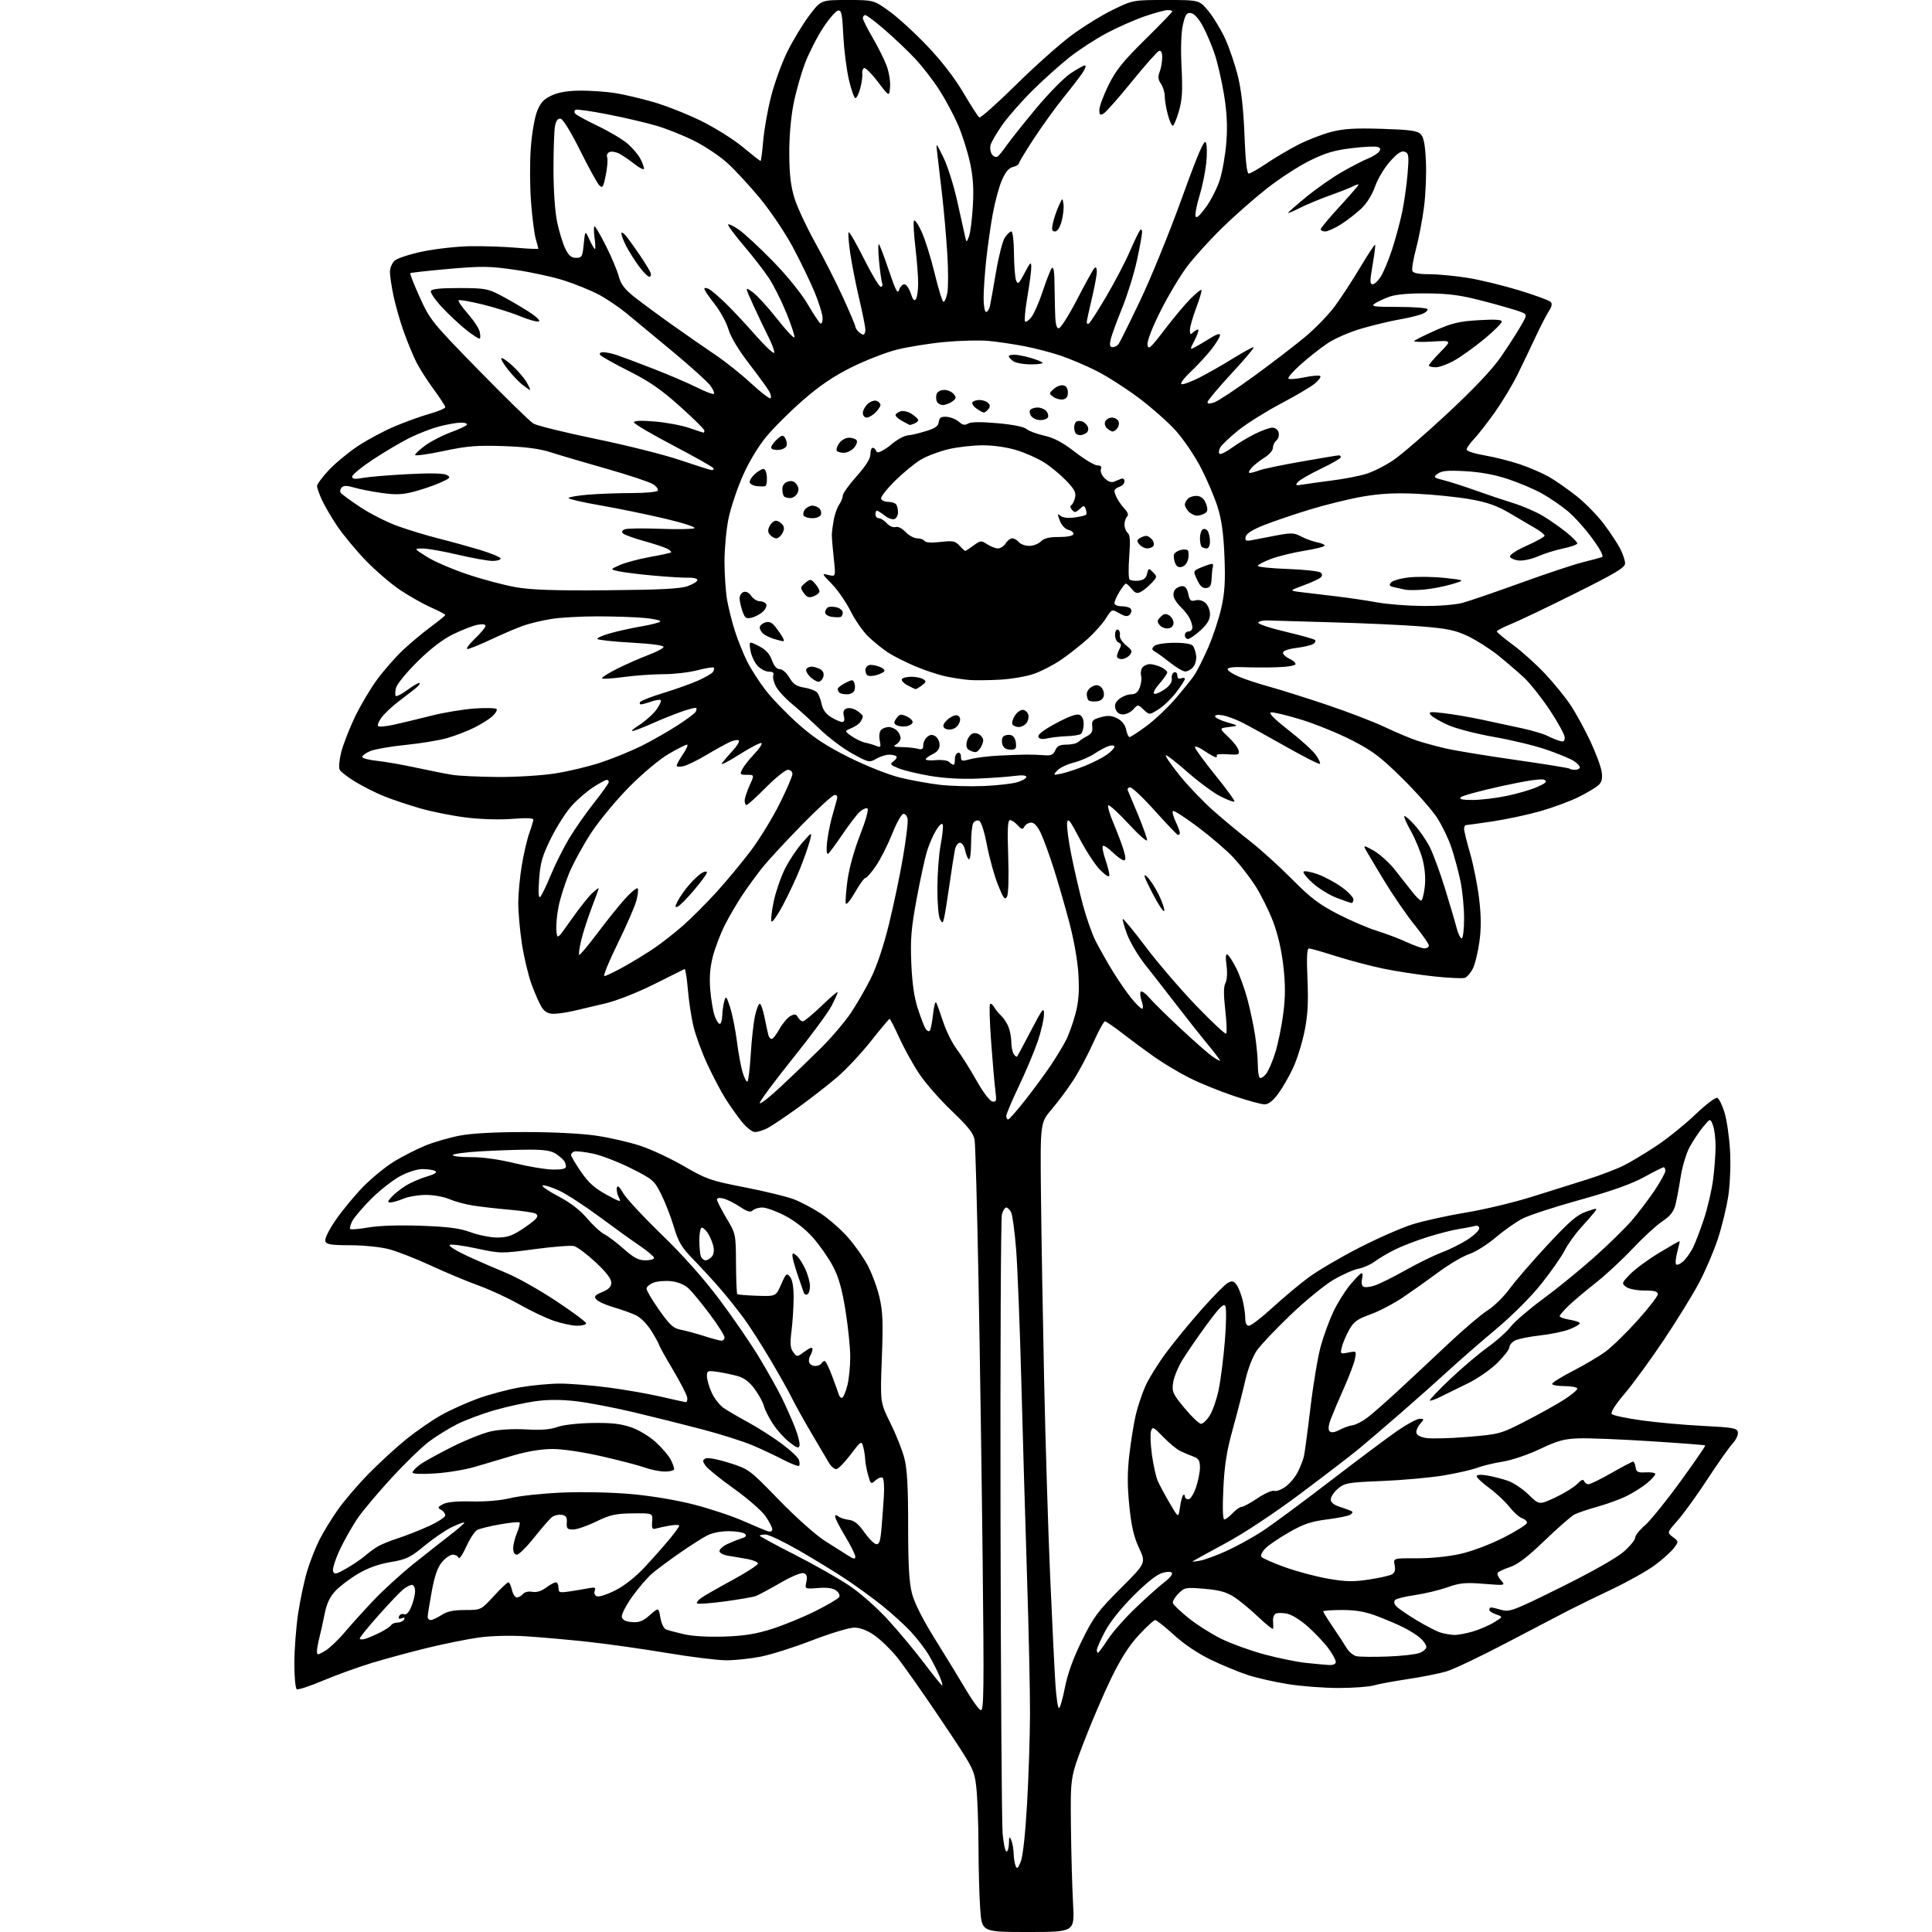 <?xml version="1.0" encoding="UTF-8" standalone="no"?>
<svg 
  version="1.1" 
  xmlns="http://www.w3.org/2000/svg" 
  xmlns:xlink="http://www.w3.org/1999/xlink" 
  xmlns:svg="http://www.w3.org/2000/svg"
  xmlns:rdf="http://www.w3.org/1999/02/22-rdf-syntax-ns#"
  xmlns:cc="http://creativecommons.org/ns#"
  xmlns:dc="http://purl.org/dc/elements/1.1/"
  viewBox="0 0 768 768"
  width="768"
  height="768"
>
<style>svg {background-color: white; }</style>"
<path stroke="none" fill="black" fill-rule="evenodd" d="M408.75,768.00C390.30,768.00 390.30,768.00 389.65,758.85C389.29,753.81 388.98,742.45 388.96,733.60C388.93,724.74 388.54,714.30 388.09,710.40C387.28,703.43 387.03,702.95 374.16,683.77C366.95,673.03 358.99,661.72 356.49,658.64C353.98,655.57 349.95,651.69 347.53,650.02C344.64,648.03 341.91,647.00 339.54,647.00C337.56,647.00 330.02,649.29 322.78,652.08C315.55,654.88 306.30,657.80 302.23,658.58C298.16,659.36 292.05,660.00 288.66,659.99C285.27,659.99 274.62,658.67 265.00,657.06C255.38,655.45 241.20,653.45 233.50,652.62C225.80,651.79 214.78,650.81 209.00,650.45C202.75,650.06 195.19,650.26 190.32,650.94C185.82,651.56 176.59,653.43 169.82,655.08C163.04,656.73 153.00,659.46 147.50,661.14C142.00,662.83 133.32,665.98 128.21,668.14C123.11,670.30 118.49,671.81 117.96,671.48C117.43,671.15 117.00,666.52 117.01,661.19C117.01,655.86 117.68,647.00 118.50,641.50C119.32,636.00 120.94,628.37 122.09,624.54C123.24,620.70 125.46,615.08 127.01,612.04C128.56,608.99 131.84,603.64 134.29,600.15C136.74,596.65 142.29,590.17 146.62,585.76C150.95,581.34 157.77,575.10 161.76,571.90C165.76,568.70 171.91,564.47 175.43,562.50C178.95,560.53 185.48,557.59 189.94,555.96C194.41,554.33 201.93,552.33 206.66,551.50C211.39,550.68 218.55,550.00 222.58,550.00C226.60,550.00 235.21,550.69 241.70,551.54C248.19,552.38 257.55,554.01 262.50,555.15C267.45,556.29 271.95,557.29 272.50,557.36C273.05,557.44 273.35,556.60 273.17,555.50C272.99,554.40 270.40,549.39 267.42,544.37C264.44,539.35 262.00,534.97 262.00,534.63C262.00,534.30 260.67,531.87 259.04,529.22C257.32,526.42 254.70,523.75 252.79,522.84C250.98,521.98 246.97,520.55 243.88,519.65C240.79,518.75 237.72,517.36 237.05,516.56C236.04,515.34 236.44,514.84 239.42,513.60C242.03,512.51 243.00,511.49 243.00,509.84C243.00,508.34 240.87,505.58 236.75,501.75C233.31,498.55 229.46,495.67 228.20,495.34C226.93,495.02 219.86,495.57 212.48,496.56C199.18,498.34 199.00,498.34 189.29,496.25C183.90,495.09 179.15,494.48 178.72,494.90C178.29,495.32 181.44,497.27 185.72,499.25C190.00,501.23 196.99,504.27 201.26,506.02C205.53,507.77 214.42,512.76 221.01,517.13C227.60,521.49 233.00,525.50 233.00,526.03C233.00,526.56 231.41,527.00 229.47,527.00C227.53,527.00 223.36,526.13 220.22,525.06C217.07,523.99 210.94,521.08 206.59,518.60C202.23,516.11 194.86,512.69 190.19,511.00C185.53,509.31 176.94,505.72 171.11,503.01C165.27,500.31 157.82,497.40 154.54,496.55C151.23,495.69 144.43,495.00 139.26,495.00C131.72,495.00 129.82,494.70 129.34,493.43C128.97,492.49 130.58,489.17 133.41,485.03C135.98,481.27 140.89,475.32 144.31,471.81C147.73,468.30 153.33,463.73 156.76,461.65C160.18,459.57 165.77,456.74 169.17,455.35C172.58,453.97 178.70,452.19 182.77,451.42C187.52,450.51 196.87,450.00 208.84,450.01C220.14,450.01 231.35,450.59 237.25,451.48C242.61,452.29 250.49,454.11 254.75,455.54C259.01,456.96 266.77,460.60 272.00,463.64C280.82,468.76 282.54,469.36 296.00,471.97C303.98,473.53 312.79,475.67 315.60,476.74C318.40,477.82 323.25,480.39 326.37,482.45C329.48,484.52 334.24,488.69 336.93,491.72C339.63,494.74 343.21,499.80 344.90,502.96C346.58,506.12 348.69,511.81 349.58,515.60C350.92,521.27 351.09,525.63 350.54,540.00C349.88,557.50 349.88,557.50 353.92,565.63C356.14,570.10 358.65,576.38 359.48,579.59C360.61,583.91 361.00,590.87 361.00,606.50C361.00,622.25 361.39,629.07 362.54,633.49C363.53,637.30 366.86,643.86 371.91,651.95C376.21,658.85 381.71,667.84 384.12,671.93C386.53,676.02 389.13,679.57 389.90,679.81C391.09,680.20 391.19,671.40 390.62,620.38C390.25,587.45 389.51,537.10 388.96,508.50C388.42,479.90 387.73,454.98 387.42,453.12C386.99,450.53 384.88,447.86 378.34,441.62C373.66,437.16 367.83,430.51 365.40,426.85C362.96,423.19 359.42,416.77 357.51,412.60C355.61,408.42 353.86,405.00 353.63,405.00C353.40,405.00 350.11,408.94 346.30,413.75C342.50,418.56 336.49,425.00 332.94,428.06C329.40,431.11 322.36,436.60 317.31,440.25C312.25,443.90 306.76,447.59 305.11,448.45C303.45,449.30 301.21,450.00 300.12,450.00C298.98,450.00 296.69,448.18 294.75,445.75C292.89,443.41 289.95,439.24 288.22,436.48C286.50,433.72 283.31,427.64 281.15,422.98C278.99,418.31 276.52,411.57 275.66,408.00C274.81,404.43 273.80,397.77 273.42,393.21C273.04,388.65 272.46,385.05 272.12,385.21C271.78,385.37 266.32,388.09 260.00,391.25C253.31,394.60 245.16,397.80 240.50,398.91C236.10,399.96 230.36,401.31 227.74,401.91C225.12,402.51 221.64,403.00 220.01,403.00C217.94,403.00 216.54,402.23 215.39,400.47C214.48,399.08 212.64,394.94 211.31,391.28C209.98,387.61 208.24,380.31 207.45,375.06C206.66,369.80 206.01,362.57 206.01,359.00C206.01,355.43 206.64,348.68 207.42,344.00C208.20,339.32 209.55,333.53 210.42,331.12C211.29,328.72 212.00,326.31 212.00,325.78C212.00,325.19 208.85,325.08 203.75,325.51C198.93,325.91 191.36,325.70 185.55,325.01C180.07,324.35 171.75,322.70 167.05,321.34C162.35,319.98 155.90,317.82 152.72,316.54C149.54,315.26 144.44,312.70 141.38,310.85C138.32,309.01 135.46,306.82 135.03,306.00C134.59,305.18 134.87,302.02 135.64,299.00C136.41,295.98 138.85,289.70 141.06,285.06C143.28,280.42 147.30,273.65 150.00,270.00C152.70,266.35 157.30,261.13 160.21,258.39C163.12,255.64 168.09,251.50 171.25,249.17C174.41,246.84 177.00,244.72 177.00,244.46C177.00,244.19 174.48,242.86 171.40,241.50C168.32,240.14 162.81,237.03 159.15,234.60C155.49,232.17 149.32,226.87 145.43,222.84C141.54,218.80 136.44,212.66 134.11,209.20C131.77,205.73 129.00,201.01 127.95,198.70C126.90,196.39 126.03,193.92 126.02,193.21C126.01,192.50 128.10,189.67 130.67,186.92C133.24,184.17 138.45,179.86 142.24,177.34C146.03,174.82 152.64,171.28 156.94,169.47C161.23,167.66 167.50,165.40 170.87,164.46C174.24,163.51 177.00,162.35 177.00,161.87C177.00,161.40 174.93,158.19 172.39,154.75C169.86,151.31 166.77,146.47 165.52,144.00C164.27,141.53 162.04,136.13 160.56,132.02C159.08,127.90 157.23,121.46 156.44,117.70C155.65,113.94 155.00,109.62 155.00,108.09C155.00,106.56 155.85,104.54 156.89,103.60C157.93,102.66 162.99,101.02 168.14,99.95C173.29,98.89 181.78,97.95 187.00,97.87C192.22,97.79 200.44,98.07 205.25,98.48C210.06,98.90 214.00,99.07 214.00,98.86C214.00,98.66 213.54,96.91 212.97,94.99C212.41,93.07 211.56,86.46 211.09,80.30C210.62,74.15 210.58,64.47 211.00,58.80C211.43,52.99 212.54,46.60 213.54,44.13C214.92,40.72 216.21,39.35 219.41,37.90C222.22,36.63 225.85,36.04 231.00,36.03C235.12,36.02 241.28,36.47 244.67,37.02C248.06,37.57 254.81,39.16 259.67,40.55C264.53,41.94 273.00,45.28 278.50,47.96C284.00,50.65 291.53,55.35 295.22,58.42C298.92,61.49 302.12,64.00 302.33,64.00C302.54,64.00 303.01,60.42 303.38,56.05C303.74,51.68 305.14,43.75 306.49,38.43C307.84,33.11 310.74,25.10 312.94,20.63C315.14,16.16 319.05,9.69 321.63,6.25C326.33,0.00 326.33,0.00 336.79,0.00C347.25,0.00 347.25,0.00 353.40,4.39C356.79,6.81 363.60,13.02 368.53,18.20C374.26,24.21 379.47,30.95 382.95,36.87C385.95,41.96 388.81,46.38 389.29,46.68C389.78,46.98 396.33,41.16 403.84,33.75C411.35,26.34 421.32,17.45 426.00,14.00C430.68,10.54 438.08,5.98 442.45,3.86C450.39,0.00 450.39,0.00 463.58,0.00C476.76,-0.00 476.76,-0.00 480.44,4.49C482.46,6.96 485.45,11.92 487.08,15.51C488.71,19.11 490.96,25.75 492.08,30.27C493.45,35.80 494.31,43.50 494.70,53.75C495.09,63.88 495.66,69.00 496.39,69.00C497.00,69.00 500.20,67.17 503.50,64.94C506.80,62.71 512.46,59.37 516.09,57.51C519.71,55.66 525.56,53.39 529.09,52.46C534.09,51.16 538.53,50.88 549.28,51.21C560.39,51.56 563.39,51.96 564.72,53.30C565.95,54.52 566.50,57.35 566.82,64.08C567.06,69.10 566.72,77.33 566.06,82.36C565.40,87.39 563.98,94.84 562.89,98.92C561.80,103.00 561.14,106.93 561.43,107.67C561.78,108.58 563.91,109.00 568.22,109.00C571.67,109.01 578.55,109.67 583.51,110.47C588.46,111.27 597.65,113.51 603.93,115.43C610.20,117.36 615.81,119.41 616.39,119.99C617.12,120.72 616.90,121.86 615.65,123.77C614.67,125.27 612.30,129.88 610.38,134.00C608.46,138.12 605.23,144.87 603.20,148.99C601.16,153.10 597.09,159.85 594.15,163.99C591.21,168.12 587.50,172.87 585.90,174.55C584.31,176.22 583.00,178.10 583.00,178.71C583.00,179.32 586.23,180.36 590.18,181.03C594.13,181.70 600.49,183.31 604.32,184.61C608.15,185.91 613.36,188.18 615.89,189.64C618.43,191.11 623.29,194.51 626.70,197.20C630.11,199.89 634.99,204.87 637.54,208.27C640.10,211.67 643.05,216.13 644.09,218.18C645.14,220.24 646.00,222.84 646.00,223.96C646.00,225.60 642.22,227.87 626.25,235.83C615.39,241.25 603.91,246.73 600.75,248.02C597.59,249.31 595.00,250.65 595.00,250.99C595.00,251.33 597.86,253.71 601.35,256.28C604.84,258.84 610.58,264.00 614.10,267.73C617.62,271.46 622.23,277.13 624.34,280.32C626.46,283.51 629.99,289.98 632.21,294.70C634.42,299.42 636.45,304.91 636.71,306.90C637.07,309.58 636.72,310.94 635.35,312.18C634.33,313.10 630.79,315.20 627.47,316.85C624.15,318.49 617.40,321.00 612.47,322.41C607.54,323.83 599.00,325.66 593.50,326.49C588.00,327.31 583.16,327.99 582.75,327.99C582.34,328.00 582.00,328.67 582.00,329.48C582.00,330.30 583.08,334.71 584.41,339.28C585.73,343.85 587.34,351.93 587.97,357.24C588.80,364.22 588.83,369.00 588.07,374.49C587.48,378.66 586.31,383.44 585.45,385.09C584.60,386.75 583.19,388.37 582.33,388.70C581.47,389.03 575.84,388.77 569.81,388.11C563.78,387.46 554.72,386.06 549.67,385.01C544.63,383.95 536.23,381.73 531.00,380.06C525.77,378.40 520.99,377.03 520.36,377.02C519.53,377.00 519.36,380.41 519.74,389.28C520.14,398.58 519.86,403.58 518.57,409.94C517.64,414.55 515.61,421.06 514.07,424.41C512.52,427.76 509.85,432.41 508.12,434.75C506.02,437.61 504.23,439.00 502.69,439.00C501.43,439.00 495.87,437.48 490.35,435.62C484.83,433.76 476.98,430.57 472.90,428.52C468.83,426.48 462.57,422.75 459.00,420.24C455.43,417.72 449.70,413.49 446.27,410.83C442.85,408.17 439.68,406.00 439.23,406.00C438.78,406.00 436.67,409.87 434.54,414.60C432.41,419.34 428.88,425.97 426.69,429.35C424.51,432.73 420.65,437.93 418.11,440.90C413.50,446.30 413.50,446.30 413.80,474.90C413.96,490.63 414.53,523.75 415.05,548.50C415.58,573.25 416.66,608.58 417.47,627.00C418.27,645.42 419.22,664.66 419.56,669.75C419.90,674.84 420.53,679.00 420.95,679.00C421.37,679.00 422.45,675.29 423.34,670.75C424.43,665.23 426.67,659.04 430.12,652.06C434.69,642.79 436.41,640.47 445.41,631.47C455.56,621.33 455.56,621.33 452.78,615.36C450.70,610.88 449.73,606.67 448.91,598.53C448.11,590.57 448.12,585.10 448.95,578.08C449.57,572.81 450.70,565.80 451.47,562.50C452.24,559.20 453.97,554.02 455.31,551.00C456.66,547.98 460.44,541.90 463.72,537.50C467.00,533.10 473.38,525.34 477.89,520.26C482.41,515.18 487.01,510.53 488.13,509.93C489.76,509.06 490.43,509.20 491.52,510.67C492.26,511.68 493.35,514.39 493.93,516.69C494.52,519.00 495.00,522.26 495.00,523.94C495.00,525.98 495.50,527.00 496.48,527.00C497.29,527.00 501.46,523.81 505.73,519.90C510.00,516.00 516.38,510.64 519.91,508.00C523.44,505.35 532.44,500.03 539.91,496.19C547.38,492.34 557.10,488.06 561.50,486.69C565.90,485.32 575.35,483.23 582.50,482.05C589.65,480.88 601.35,478.10 608.50,475.88C615.65,473.67 625.75,470.50 630.95,468.84C636.14,467.19 642.67,464.70 645.45,463.31C648.23,461.92 654.10,458.39 658.50,455.47C662.90,452.54 669.84,446.95 673.93,443.04C678.01,439.12 681.92,436.14 682.62,436.41C683.32,436.68 684.62,439.28 685.51,442.20C686.40,445.11 687.39,451.82 687.70,457.10C688.03,462.62 687.76,470.26 687.07,475.10C686.40,479.72 684.51,487.55 682.87,492.50C681.23,497.45 677.86,505.31 675.39,509.96C672.92,514.62 666.68,524.74 661.52,532.46C656.37,540.18 649.37,549.80 645.96,553.83C641.94,558.58 640.11,561.51 640.74,562.14C641.27,562.67 646.61,563.79 652.61,564.63C658.60,565.47 669.57,566.45 676.99,566.82C689.01,567.43 690.52,567.70 690.83,569.35C691.03,570.37 690.08,572.39 688.72,573.85C687.37,575.31 682.87,581.67 678.74,588.00C674.60,594.33 669.29,601.69 666.93,604.36C662.64,609.22 662.64,609.22 664.99,610.99C667.33,612.76 667.33,612.77 665.42,615.35C664.36,616.78 661.02,619.79 658.00,622.06C654.98,624.32 647.33,628.63 641.00,631.64C634.67,634.64 626.80,638.49 623.50,640.18C620.20,641.87 609.10,647.67 598.84,653.06C588.57,658.46 577.85,663.56 575.00,664.41C572.16,665.25 565.25,666.63 559.66,667.46C554.07,668.30 547.93,669.43 546.01,669.99C544.09,670.55 537.79,671.00 532.01,671.00C526.23,670.99 517.23,670.31 512.00,669.47C506.77,668.64 499.57,667.00 496.00,665.84C492.43,664.67 485.80,661.93 481.27,659.75C476.17,657.28 470.60,653.53 466.62,649.88C463.08,646.65 459.75,644.00 459.20,644.00C458.66,644.00 455.73,646.68 452.69,649.97C448.84,654.13 445.51,659.35 441.68,667.22C438.67,673.42 433.79,684.80 430.85,692.50C425.50,706.50 425.50,706.50 425.71,726.00C425.83,736.73 426.21,750.56 426.56,756.75C427.20,768.00 427.20,768.00 408.75,768.00zM405.77,740.03C406.61,737.96 407.60,728.94 408.27,717.06C408.89,706.30 409.41,690.30 409.44,681.50C409.48,672.70 408.94,647.95 408.25,626.50C407.57,605.05 406.54,569.95 405.97,548.50C405.40,527.05 404.48,503.69 403.92,496.60C403.36,489.50 402.46,482.87 401.92,481.85C401.37,480.83 400.50,480.00 399.98,480.00C399.46,480.00 398.69,481.24 398.27,482.75C397.85,484.26 397.60,538.60 397.72,603.50C397.84,668.40 398.21,724.76 398.55,728.75C398.89,732.74 399.58,736.00 400.09,736.00C400.59,736.00 401.03,734.54 401.07,732.75C401.13,730.03 401.28,729.82 402.00,731.50C402.47,732.60 402.89,734.93 402.93,736.67C402.97,738.41 403.31,740.65 403.69,741.64C404.26,743.12 404.62,742.84 405.77,740.03zM374.54,670.00C374.81,670.00 374.32,668.31 373.46,666.25C372.60,664.19 370.71,660.48 369.27,658.01C367.82,655.55 364.58,651.32 362.07,648.62C359.56,645.93 354.44,641.27 350.71,638.28C346.97,635.29 340.44,630.54 336.21,627.72C331.97,624.91 323.57,619.77 317.55,616.30C311.53,612.84 305.57,610.00 304.30,610.00C303.04,610.00 302.00,610.21 302.00,610.47C302.00,610.72 308.19,614.08 315.75,617.92C323.31,621.77 333.03,627.26 337.34,630.13C341.92,633.18 348.43,638.90 353.02,643.92C357.34,648.64 363.84,656.44 367.46,661.25C371.09,666.06 374.27,670.00 374.54,670.00zM528.25,661.86C529.96,661.95 531.00,661.49 531.00,660.65C531.00,659.91 529.73,657.54 528.17,655.40C526.62,653.25 522.99,649.38 520.10,646.78C516.99,643.99 513.48,641.81 511.49,641.43C509.64,641.09 507.62,641.11 507.01,641.50C506.39,641.88 505.96,643.16 506.05,644.35C506.14,645.53 506.17,646.91 506.11,647.40C506.05,647.90 503.41,645.84 500.25,642.83C497.09,639.81 492.70,636.19 490.50,634.78C487.47,632.84 484.61,632.06 478.75,631.57C471.34,630.94 470.88,631.03 468.42,633.49C467.01,634.90 466.03,636.61 466.25,637.28C466.47,637.95 469.26,640.61 472.46,643.20C475.66,645.78 481.47,649.48 485.39,651.41C489.30,653.34 497.00,656.13 502.50,657.62C508.00,659.10 515.42,660.63 519.00,661.01C522.58,661.40 526.74,661.78 528.25,661.86zM551.50,658.50C557.00,658.30 562.74,657.67 564.25,657.09C565.76,656.52 567.00,655.44 567.00,654.70C567.00,653.96 565.99,652.42 564.75,651.29C563.51,650.15 560.51,648.22 558.07,647.00C555.63,645.77 550.78,643.70 547.29,642.39C542.68,640.65 538.92,640.00 533.48,640.00C529.36,640.00 526.00,640.25 526.00,640.55C526.00,640.85 527.74,643.66 529.87,646.80C531.99,649.93 534.46,653.70 535.34,655.18C536.23,656.65 537.97,658.08 539.23,658.36C540.48,658.64 546.00,658.70 551.50,658.50zM129.13,656.31C130.85,655.31 134.33,652.04 136.88,649.02C139.42,646.01 144.65,640.22 148.50,636.16C152.35,632.09 159.55,625.53 164.50,621.57C169.45,617.61 176.07,612.40 179.21,609.98C182.35,607.56 184.76,605.43 184.57,605.24C184.38,605.04 182.21,605.83 179.75,606.99C177.29,608.14 172.37,611.49 168.81,614.42C163.06,619.17 161.55,619.89 155.23,620.96C150.49,621.76 146.17,623.31 142.31,625.61C139.11,627.50 135.08,630.56 133.35,632.40C131.10,634.80 129.86,637.43 129.03,641.63C128.39,644.86 127.44,649.13 126.93,651.12C126.42,653.10 126.00,655.49 126.00,656.42C126.00,657.99 126.24,657.98 129.13,656.31zM436.47,657.00C436.73,657.00 438.47,654.64 440.34,651.75C442.20,648.86 447.28,643.12 451.62,638.99C455.95,634.85 461.03,630.33 462.90,628.93C464.77,627.54 466.12,625.93 465.90,625.37C465.64,624.70 464.33,624.65 462.15,625.22C459.97,625.80 455.95,628.96 450.61,634.30C445.52,639.39 441.19,644.83 439.20,648.64C437.44,652.02 436.00,655.28 436.00,655.89C436.00,656.50 436.21,657.00 436.47,657.00zM145.25,651.44C146.49,651.06 149.16,649.91 151.18,648.89C153.21,647.86 155.15,646.57 155.49,646.01C155.84,645.46 156.96,645.00 158.00,645.00C159.04,645.00 160.21,644.47 160.61,643.83C161.09,643.05 160.79,642.87 159.71,643.28C158.61,643.70 158.27,643.46 158.63,642.51C158.93,641.75 159.81,641.37 160.59,641.67C161.53,642.03 162.52,641.01 163.51,638.64C164.33,636.67 165.00,633.92 165.00,632.53C165.00,631.14 164.44,630.01 163.75,630.02C163.06,630.03 161.52,630.82 160.31,631.77C159.11,632.72 154.73,637.33 150.57,642.00C146.41,646.67 143.01,650.87 143.01,651.32C143.00,651.77 144.01,651.82 145.25,651.44zM288.00,650.56C295.92,650.29 300.58,649.53 307.00,647.48C311.68,645.98 319.40,642.80 324.17,640.41C328.94,638.02 333.18,635.53 333.58,634.88C333.99,634.21 333.48,633.08 332.40,632.27C331.11,631.30 328.79,630.98 325.21,631.26C319.91,631.67 319.91,631.67 320.54,628.84C320.99,626.75 320.73,625.83 319.55,625.38C318.59,625.01 314.83,626.55 310.22,629.21C305.97,631.66 301.60,634.01 300.50,634.43C299.40,634.85 293.81,635.82 288.08,636.59C282.35,637.36 277.40,637.72 277.08,637.39C276.76,637.05 277.55,636.04 278.84,635.14C280.13,634.24 285.75,631.02 291.34,627.99C296.93,624.95 301.41,622.03 301.31,621.49C301.21,620.94 299.41,620.18 297.31,619.78C295.21,619.39 291.81,618.81 289.75,618.49C287.57,618.15 286.00,617.35 286.00,616.57C286.00,615.83 287.46,614.55 289.25,613.73C291.04,612.90 293.56,611.90 294.85,611.51C296.48,611.02 296.88,610.48 296.16,609.76C295.59,609.19 292.73,608.70 289.81,608.67C286.55,608.64 283.15,609.32 281.00,610.43C279.07,611.43 274.19,614.55 270.14,617.37C266.09,620.19 261.22,623.81 259.33,625.41C257.43,627.01 253.84,631.16 251.36,634.64C248.88,638.12 247.00,641.76 247.18,642.73C247.42,643.96 248.62,644.59 251.16,644.80C254.06,645.05 255.53,644.48 258.31,642.03C261.82,638.95 261.82,638.95 262.51,643.05C262.90,645.35 263.89,647.40 264.77,647.74C265.64,648.08 268.86,648.93 271.93,649.64C275.30,650.42 281.64,650.78 288.00,650.56zM578.07,649.91C579.48,649.96 582.86,649.33 585.57,648.52C588.28,647.70 592.08,646.06 594.00,644.86C597.50,642.69 597.50,642.69 594.75,641.76C593.24,641.25 592.00,640.42 592.00,639.92C592.00,639.41 592.34,639.00 592.76,639.00C593.17,639.00 595.05,639.44 596.92,639.98C600.09,640.88 601.76,640.24 620.62,630.89C632.83,624.84 642.72,619.24 645.45,616.83C647.95,614.63 650.00,612.12 650.00,611.26C650.00,610.40 651.72,608.22 653.82,606.42C655.92,604.63 662.27,596.79 667.92,589.01C673.58,581.23 678.05,574.74 677.85,574.57C677.66,574.41 667.83,573.65 656.00,572.90C644.17,572.14 631.35,571.63 627.50,571.77C621.71,571.98 619.05,572.72 612.17,576.01C607.48,578.24 601.00,580.44 597.37,581.02C593.82,581.59 589.24,582.69 587.20,583.47C585.17,584.25 579.23,585.61 574.00,586.49C568.77,587.37 557.81,588.37 549.64,588.71C535.82,589.27 534.58,589.48 531.89,591.74C530.30,593.08 529.00,595.00 529.00,596.01C529.00,597.25 530.22,598.24 532.75,599.05C534.81,599.72 536.90,600.49 537.38,600.77C537.86,601.05 537.55,601.67 536.69,602.16C535.82,602.64 531.63,603.48 527.36,604.02C521.17,604.80 518.13,605.84 512.32,609.17C508.31,611.46 504.08,614.36 502.91,615.60C501.74,616.84 501.06,618.29 501.40,618.83C501.73,619.37 505.86,621.21 510.57,622.91C515.29,624.62 523.05,626.70 527.82,627.53C534.87,628.77 537.91,628.84 544.00,627.92C548.12,627.30 552.27,626.38 553.22,625.88C554.46,625.22 554.79,624.19 554.39,622.18C553.83,619.40 553.83,619.40 563.16,619.45C568.70,619.48 575.76,618.77 580.50,617.70C585.14,616.66 592.38,613.93 597.75,611.20C602.83,608.62 607.00,605.97 607.00,605.32C607.00,604.67 606.12,603.85 605.04,603.51C603.96,603.17 601.70,601.14 600.00,599.00C598.31,596.86 594.69,593.47 591.96,591.47C589.23,589.47 587.00,587.38 587.00,586.83C587.00,586.20 588.60,586.09 591.24,586.54C593.57,586.93 597.28,587.89 599.49,588.67C601.69,589.45 605.38,591.92 607.67,594.17C611.84,598.26 611.84,598.26 618.27,595.26C621.80,593.60 625.72,591.18 626.97,589.88C628.52,588.26 629.40,587.90 629.71,588.75C629.96,589.44 630.75,590.00 631.47,590.00C632.18,590.00 636.31,587.98 640.63,585.51C644.96,583.04 648.81,581.01 649.18,581.01C649.55,581.00 650.00,582.01 650.18,583.25C650.45,585.17 651.04,585.47 654.25,585.28C656.31,585.16 658.00,585.46 658.00,585.94C658.00,586.43 656.59,588.01 654.86,589.47C653.13,590.92 649.57,593.20 646.95,594.53C644.32,595.86 639.04,597.81 635.20,598.88C631.36,599.94 627.16,601.37 625.86,602.04C624.56,602.72 619.23,607.39 614.00,612.41C607.26,618.90 603.25,621.96 600.20,622.95C597.83,623.72 595.65,624.75 595.35,625.24C595.05,625.73 595.64,627.06 596.65,628.20C598.50,630.28 598.50,630.28 589.85,629.60C582.50,629.01 580.32,629.22 575.35,630.98C572.13,632.12 566.36,633.50 562.52,634.06C558.68,634.61 555.12,635.48 554.61,635.99C554.04,636.56 554.15,637.48 554.90,638.38C555.56,639.18 559.20,641.70 562.97,643.98C566.74,646.26 571.11,648.51 572.67,648.98C574.22,649.45 576.66,649.87 578.07,649.91zM171.25,643.99C171.94,643.99 173.85,643.09 175.50,642.00C177.70,640.54 180.20,640.01 184.86,640.01C191.22,640.00 191.22,640.00 196.26,634.50C199.03,631.48 201.65,629.00 202.07,629.00C202.49,629.00 203.14,630.35 203.50,632.00C203.86,633.65 204.74,635.00 205.46,635.00C206.17,635.00 207.26,634.39 207.88,633.64C208.54,632.85 210.09,632.49 211.58,632.77C213.25,633.09 215.17,632.51 217.04,631.13C218.62,629.96 220.39,629.00 220.96,629.00C221.53,629.00 222.00,629.96 222.00,631.13C222.00,633.07 222.39,633.20 226.25,632.64C228.59,632.30 231.97,631.74 233.76,631.39C236.49,630.87 236.92,631.03 236.41,632.38C236.04,633.33 236.40,634.22 237.29,634.56C238.12,634.88 241.43,633.80 244.65,632.17C248.32,630.31 252.73,626.81 256.50,622.74C259.80,619.18 264.19,614.21 266.25,611.71C268.31,609.21 270.00,606.85 270.00,606.47C270.00,606.09 268.31,606.08 266.25,606.44C264.19,606.81 261.71,607.34 260.74,607.62C259.27,608.06 259.02,607.58 259.24,604.82C259.50,601.50 259.50,601.50 251.50,601.59C244.68,601.67 242.55,602.15 237.00,604.84C233.43,606.58 229.29,608.00 227.81,608.00C225.50,608.00 225.15,607.61 225.31,605.25C225.46,603.07 225.02,602.43 223.19,602.17C221.93,601.99 220.17,602.44 219.29,603.17C218.41,603.90 215.26,607.54 212.30,611.25C209.34,614.96 206.26,618.00 205.46,618.00C204.56,618.00 204.00,617.02 204.00,615.47C204.00,614.08 204.68,611.31 205.51,609.31C206.35,607.32 206.80,605.46 206.52,605.19C206.24,604.91 202.75,605.25 198.76,605.96C194.76,606.66 190.70,607.66 189.71,608.17C188.73,608.69 186.77,611.67 185.35,614.80C183.93,617.94 182.56,619.94 182.30,619.25C182.04,618.56 181.01,618.00 180.01,618.00C179.00,618.00 177.06,619.32 175.70,620.94C173.94,623.04 172.77,626.40 171.61,632.69C170.72,637.54 170.00,642.06 170.00,642.75C170.00,643.44 170.56,644.00 171.25,643.99zM137.75,623.46C140.36,621.96 143.62,619.75 145.00,618.55C146.38,617.35 148.62,615.68 150.00,614.84C151.38,613.99 154.97,612.52 158.00,611.55C161.03,610.58 166.54,608.42 170.25,606.75C173.96,605.07 177.00,603.12 177.00,602.40C177.00,601.69 176.25,600.68 175.34,600.17C173.88,599.35 173.97,599.09 176.09,597.93C177.67,597.08 181.61,596.70 187.57,596.85C193.15,596.98 199.10,596.46 203.07,595.49C206.60,594.62 215.80,593.65 223.50,593.32C231.51,592.98 243.22,593.23 250.87,593.91C258.79,594.61 268.97,596.31 275.87,598.09C282.26,599.74 291.10,602.68 295.50,604.63C299.90,606.57 304.29,608.41 305.25,608.70C306.30,609.02 307.00,608.71 307.00,607.92C307.00,607.20 305.78,604.85 304.29,602.70C302.80,600.55 297.17,595.64 291.77,591.79C286.38,587.94 281.30,583.84 280.49,582.68C279.22,580.87 279.21,580.46 280.43,579.78C281.26,579.31 285.16,580.03 289.82,581.50C297.72,584.00 297.88,584.12 309.67,596.26C316.31,603.10 324.34,610.27 327.86,612.50C331.33,614.70 335.48,617.33 337.08,618.34C339.38,619.79 340.00,619.89 340.00,618.78C340.00,618.01 338.20,614.39 336.00,610.74C333.80,607.09 332.00,603.58 332.00,602.93C332.00,602.11 332.37,602.06 333.25,602.79C333.94,603.36 335.82,603.98 337.42,604.16C339.56,604.41 341.20,605.71 343.51,609.00C345.25,611.48 347.38,613.64 348.25,613.81C349.51,614.05 349.94,612.84 350.38,607.81C350.68,604.34 351.12,598.46 351.35,594.74C351.58,591.02 351.34,587.71 350.82,587.39C350.30,587.07 349.03,587.56 348.01,588.49C346.23,590.10 346.10,590.01 345.08,586.34C344.49,584.23 343.96,581.38 343.91,580.00C343.85,578.62 343.49,576.38 343.11,575.02C342.45,572.64 342.24,572.77 338.09,578.27C335.71,581.42 333.15,584.00 332.40,584.00C331.66,584.00 330.43,582.99 329.67,581.75C328.92,580.51 325.68,575.04 322.48,569.58C319.28,564.13 315.77,557.83 314.70,555.58C313.62,553.34 309.83,546.59 306.28,540.58C302.73,534.58 297.97,527.15 295.72,524.08C293.47,521.01 289.35,515.84 286.56,512.59C283.78,509.34 278.92,504.05 275.77,500.82C270.93,495.86 269.71,493.85 267.88,487.73C266.69,483.75 264.42,477.91 262.84,474.75C260.10,469.26 259.56,468.80 250.81,464.40C245.77,461.87 238.91,459.24 235.57,458.55C232.23,457.86 228.94,457.50 228.25,457.75C227.56,458.01 227.00,458.62 227.00,459.12C227.00,459.62 228.77,462.61 230.93,465.76C233.90,470.10 236.37,472.33 241.03,474.87C246.57,477.90 247.08,478.02 246.04,476.07C245.40,474.87 245.02,473.14 245.20,472.21C245.43,471.02 246.19,471.66 247.80,474.39C249.06,476.52 255.96,483.94 263.13,490.88C271.46,498.94 279.70,508.20 285.93,516.50C291.30,523.65 298.40,534.00 301.72,539.50C305.04,545.00 309.09,552.20 310.71,555.50C312.34,558.80 314.68,564.06 315.92,567.18C317.16,570.30 318.02,573.60 317.84,574.50C317.55,575.89 316.91,575.70 313.84,573.33C311.83,571.77 308.86,568.48 307.24,566.00C305.63,563.52 304.02,560.35 303.68,558.94C303.34,557.53 301.71,554.52 300.06,552.25C298.00,549.40 295.89,547.78 293.28,547.03C291.20,546.44 287.59,545.68 285.25,545.34C281.26,544.77 281.00,544.88 281.02,547.11C281.03,548.43 281.88,551.34 282.91,553.60C283.93,555.85 286.06,558.59 287.63,559.68C289.21,560.76 293.59,563.33 297.37,565.37C301.15,567.42 307.10,571.21 310.61,573.80C314.11,576.38 317.25,579.32 317.58,580.33C317.91,581.33 317.94,582.40 317.63,582.70C317.33,583.00 314.48,581.89 311.29,580.24C308.11,578.58 302.57,575.99 299.00,574.48C295.43,572.97 286.65,570.18 279.50,568.29C272.35,566.40 259.98,563.31 252.00,561.41C244.03,559.52 233.59,557.53 228.80,556.98C222.98,556.32 217.69,556.33 212.80,557.01C208.79,557.57 201.50,559.18 196.60,560.58C191.71,561.98 184.99,564.49 181.66,566.17C178.34,567.85 173.30,570.97 170.45,573.12C167.61,575.27 161.04,581.63 155.86,587.26C150.68,592.89 144.70,599.96 142.57,602.96C140.44,605.96 137.15,611.70 135.24,615.70C133.34,619.72 132.06,623.71 132.40,624.59C132.93,625.97 133.64,625.82 137.75,623.46zM477.07,620.38C478.96,620.02 483.72,618.27 487.66,616.47C491.60,614.68 497.90,611.21 501.66,608.77C505.42,606.32 517.50,597.40 528.50,588.95C539.50,580.50 551.62,571.43 555.43,568.79C559.24,566.16 563.25,564.00 564.33,564.00C566.18,564.00 566.21,564.12 564.65,565.83C563.74,566.83 563.00,568.39 563.00,569.28C563.00,570.36 564.23,571.14 566.66,571.60C568.68,571.97 576.18,571.80 583.32,571.20C596.11,570.13 596.48,570.03 606.32,564.98C611.82,562.17 618.72,558.32 621.66,556.44C624.60,554.56 627.00,552.57 627.00,552.01C627.00,551.46 624.75,551.00 622.00,551.00C619.25,551.00 617.00,550.60 617.00,550.11C617.00,549.62 620.71,547.31 625.25,544.97C629.79,542.63 635.56,539.22 638.08,537.40C640.60,535.57 646.34,530.00 650.83,525.01C655.32,520.02 659.00,515.28 659.00,514.47C659.00,513.36 657.69,513.00 653.69,513.00C650.66,513.00 647.55,512.39 646.44,511.57C644.56,510.19 644.61,510.02 648.00,506.51C649.92,504.51 655.10,500.70 659.50,498.04C663.90,495.38 667.58,493.28 667.68,493.36C667.77,493.45 667.35,495.41 666.73,497.73C666.11,500.04 665.92,502.25 666.30,502.63C666.68,503.01 667.94,502.46 669.10,501.41C670.26,500.36 672.00,497.93 672.97,496.00C673.93,494.07 675.91,488.90 677.36,484.50C678.81,480.10 680.43,473.12 680.97,469.00C681.50,464.88 681.95,458.94 681.97,455.82C681.99,452.69 681.52,448.86 680.93,447.32C679.86,444.50 679.86,444.50 676.97,448.00C675.39,449.93 672.99,453.52 671.64,456.00C670.30,458.48 668.68,463.88 668.06,468.00C667.43,472.12 666.49,477.13 665.96,479.12C665.26,481.72 663.81,483.52 660.75,485.54C658.42,487.09 653.14,491.94 649.01,496.33C644.88,500.72 638.35,506.78 634.50,509.81C630.65,512.83 625.81,516.90 623.75,518.85C621.69,520.81 620.00,522.76 620.00,523.19C620.00,523.62 621.80,524.26 624.00,524.62C626.20,524.97 628.00,525.60 628.00,526.02C628.00,526.44 626.20,527.50 623.99,528.39C621.79,529.27 616.47,530.38 612.17,530.86C607.87,531.34 603.38,532.26 602.18,532.90C600.98,533.55 600.00,534.75 600.00,535.57C600.00,536.40 597.82,539.23 595.15,541.85C592.48,544.48 587.20,548.12 583.40,549.95C579.61,551.78 574.77,554.15 572.66,555.22C570.55,556.29 568.63,556.96 568.38,556.72C568.14,556.47 571.80,552.62 576.52,548.15C581.24,543.68 587.96,537.99 591.44,535.51C594.92,533.02 599.02,529.36 600.53,527.37C602.05,525.38 607.84,520.41 613.40,516.32C618.95,512.24 628.06,504.83 633.63,499.86C639.20,494.90 645.93,488.32 648.58,485.26C651.23,482.19 655.33,476.79 657.70,473.26C660.06,469.73 662.00,466.20 662.00,465.42C662.00,464.64 661.70,464.00 661.34,464.00C660.97,464.00 657.43,465.78 653.47,467.95C648.51,470.67 640.61,473.48 628.13,476.94C618.16,479.70 607.87,483.06 605.25,484.40C602.64,485.74 597.83,489.12 594.57,491.90C591.30,494.68 586.58,497.65 584.07,498.50C581.55,499.35 576.12,502.53 572.00,505.58C567.88,508.63 561.47,513.17 557.77,515.68C554.07,518.18 548.22,521.25 544.77,522.48C539.54,524.36 538.14,525.38 536.32,528.62C535.13,530.75 533.82,533.81 533.43,535.40C532.72,538.25 532.77,538.30 535.98,537.65C539.22,537.01 539.24,537.03 538.61,540.19C538.26,541.94 536.36,547.01 534.38,551.44C532.40,555.87 530.05,561.40 529.16,563.72C528.07,566.54 527.87,568.27 528.54,568.94C529.22,569.62 530.53,569.43 532.52,568.38C534.16,567.52 536.50,566.69 537.72,566.55C538.94,566.40 541.59,565.02 543.61,563.48C545.63,561.94 551.16,557.09 555.89,552.71C560.63,548.33 569.53,540.01 575.67,534.22C581.81,528.43 588.87,522.43 591.36,520.88C593.85,519.33 597.79,515.46 600.12,512.28C602.44,509.10 609.23,501.25 615.21,494.83C623.99,485.40 626.95,482.86 630.64,481.61C634.94,480.14 635.12,480.15 633.88,481.78C633.15,482.72 630.68,485.57 628.37,488.11C626.07,490.64 623.18,494.69 621.96,497.11C620.74,499.52 616.59,505.46 612.74,510.30C608.57,515.54 601.22,522.89 594.53,528.50C588.36,533.67 579.98,540.97 575.90,544.72C571.83,548.47 563.33,556.04 557.00,561.54C550.67,567.04 543.02,573.58 540.00,576.08C536.98,578.57 526.62,586.51 517.00,593.71C506.37,601.67 494.59,609.46 487.00,613.55C480.12,617.26 474.31,620.46 474.07,620.66C473.84,620.86 475.19,620.73 477.07,620.38zM486.68,604.00C487.21,604.00 488.71,602.88 490.00,601.50C491.29,600.12 492.90,599.00 493.57,599.00C494.25,599.00 497.11,597.45 499.93,595.54C502.76,593.64 505.71,592.34 506.50,592.64C507.29,592.94 509.31,592.21 510.99,591.01C512.67,589.81 514.87,587.18 515.88,585.17C516.89,583.15 517.98,580.38 518.31,579.00C518.64,577.62 519.82,568.85 520.93,559.50C522.04,550.15 523.90,539.12 525.05,535.00C526.20,530.88 528.47,524.72 530.08,521.33C531.70,517.93 534.65,513.21 536.62,510.83C538.60,508.45 540.64,506.34 541.15,506.15C541.67,505.96 541.81,506.91 541.46,508.29C541.11,509.70 541.32,511.08 541.94,511.46C542.54,511.84 544.58,511.63 546.47,511.01C548.35,510.39 553.86,507.65 558.70,504.93C563.54,502.21 569.98,499.05 573.00,497.92C576.02,496.79 580.64,494.50 583.25,492.83C585.86,491.16 588.00,489.13 588.00,488.33C588.00,487.41 587.34,487.05 586.25,487.36C585.29,487.63 582.48,488.16 580.00,488.54C577.52,488.92 571.90,490.35 567.50,491.73C563.10,493.11 557.25,495.36 554.50,496.73C551.75,498.10 548.15,500.23 546.50,501.46C544.85,502.69 541.91,503.99 539.97,504.35C538.03,504.71 533.57,506.69 530.06,508.75C526.55,510.81 518.88,517.08 513.02,522.69C507.16,528.29 501.11,534.68 499.58,536.88C497.97,539.21 496.07,544.14 495.03,548.69C494.05,552.99 491.82,561.67 490.07,568.00C487.63,576.79 486.74,582.39 486.30,591.75C485.93,599.41 486.07,604.00 486.68,604.00zM469.04,599.27C469.37,596.94 469.94,594.73 470.31,594.35C470.69,593.98 471.00,594.19 471.00,594.83C471.00,595.48 471.63,596.00 472.41,596.00C473.19,596.00 474.52,593.92 475.41,591.32C476.28,588.75 477.00,585.14 477.00,583.30C477.00,580.55 476.50,579.77 474.25,578.95C472.74,578.41 470.39,577.41 469.03,576.73C467.66,576.05 464.67,573.55 462.37,571.17C458.53,567.20 458.13,567.01 457.54,568.89C457.18,570.02 457.35,574.28 457.92,578.37C458.49,582.46 459.52,587.08 460.20,588.65C460.89,590.22 463.03,594.20 464.96,597.50C468.45,603.50 468.45,603.50 469.04,599.27zM172.97,585.71C167.50,586.07 164.00,585.92 164.00,585.34C164.00,584.81 165.28,583.43 166.84,582.28C168.40,581.13 174.13,577.95 179.59,575.21C185.04,572.48 192.04,569.68 195.14,568.99C198.48,568.24 204.19,567.93 209.14,568.22C215.02,568.57 218.69,568.28 221.50,567.27C223.83,566.42 229.68,565.75 235.50,565.66C243.04,565.54 246.83,565.96 250.92,567.39C253.99,568.45 258.26,571.04 260.75,573.34C263.17,575.57 265.79,578.63 266.58,580.15C267.36,581.66 268.00,583.37 268.00,583.95C268.00,584.53 266.31,584.98 264.25,584.96C262.19,584.93 258.70,584.25 256.50,583.43C254.30,582.62 246.66,580.62 239.52,578.98C231.86,577.22 223.71,576.00 219.66,576.00C215.24,576.00 209.71,576.91 204.15,578.54C199.39,579.94 192.45,581.99 188.72,583.11C184.99,584.22 177.91,585.40 172.97,585.71zM477.45,566.00C478.21,566.00 479.79,564.46 480.96,562.57C482.12,560.68 483.71,556.07 484.47,552.32C485.24,548.57 486.33,539.92 486.90,533.10C487.47,526.20 487.55,520.02 487.08,519.18C486.43,518.01 484.72,519.72 479.68,526.58C476.08,531.49 471.71,537.84 469.98,540.69C468.24,543.55 466.59,547.63 466.31,549.76C465.83,553.29 466.25,554.19 470.93,559.82C473.76,563.22 476.69,566.00 477.45,566.00zM334.87,555.58C335.36,555.28 336.26,553.03 336.88,550.57C337.49,548.12 337.99,543.05 337.98,539.31C337.97,535.56 337.11,527.23 336.07,520.80C334.65,512.07 333.37,507.59 331.00,503.16C329.26,499.89 325.68,494.80 323.05,491.84C320.11,488.54 315.83,485.21 311.99,483.23C308.54,481.45 304.52,480.00 303.06,480.00C301.60,480.00 299.88,480.52 299.24,481.16C298.36,482.04 297.12,481.69 294.12,479.70C291.94,478.26 289.00,476.79 287.58,476.43C286.03,476.04 285.00,476.20 285.00,476.84C285.00,477.42 286.69,480.73 288.75,484.20C292.50,490.49 292.50,490.51 292.57,502.23C292.61,508.69 292.83,514.17 293.08,514.41C293.32,514.65 296.87,514.96 300.98,515.09C308.44,515.33 308.44,515.33 310.52,510.57C312.43,506.19 312.71,505.95 314.05,507.56C315.00,508.70 315.49,511.58 315.48,515.90C315.47,519.53 315.09,525.42 314.64,529.00C314.00,534.17 314.14,535.91 315.33,537.50C316.83,539.49 316.85,539.49 319.92,537.22C321.89,535.76 322.99,535.40 322.98,536.22C322.98,536.92 322.57,538.13 322.08,538.91C321.59,539.68 321.42,540.92 321.70,541.66C321.98,542.40 323.04,543.00 324.05,543.00C325.06,543.00 326.16,542.55 326.50,542.00C326.84,541.45 327.44,541.00 327.83,541.00C328.22,541.00 329.50,543.59 330.69,546.75C331.88,549.91 333.10,553.32 333.42,554.31C333.73,555.31 334.38,555.88 334.87,555.58zM286.75,532.95C287.44,532.98 288.00,532.38 288.00,531.62C288.00,530.86 285.36,526.70 282.12,522.37C278.89,518.04 275.09,513.44 273.69,512.13C272.11,510.68 269.46,509.59 266.81,509.30C264.44,509.04 261.26,509.30 259.75,509.89C258.24,510.47 257.00,511.55 257.00,512.28C257.00,513.01 259.27,516.83 262.04,520.77C266.23,526.71 267.68,528.04 270.57,528.58C272.48,528.94 276.63,530.06 279.78,531.06C282.92,532.07 286.06,532.92 286.75,532.95zM320.99,514.50C320.44,514.85 319.77,514.54 319.50,513.81C319.24,513.09 318.12,509.84 317.01,506.59C315.90,503.34 315.00,500.03 315.00,499.22C315.00,497.97 315.24,497.96 316.66,499.13C317.57,499.88 319.14,502.30 320.14,504.50C321.14,506.70 321.97,509.71 321.98,511.19C321.99,512.67 321.55,514.16 320.99,514.50zM256.53,501.00C258.44,501.00 260.00,500.57 260.00,500.04C260.00,499.52 257.49,497.38 254.42,495.29C251.35,493.21 244.03,487.95 238.17,483.60C232.30,479.26 225.13,474.61 222.24,473.27C219.34,471.94 216.43,471.02 215.76,471.25C215.09,471.47 217.83,473.38 221.85,475.49C226.68,478.03 230.57,481.00 233.32,484.26C235.61,486.98 238.72,489.84 240.23,490.62C241.74,491.40 245.25,494.06 248.02,496.52C251.94,500.00 253.84,501.00 256.53,501.00zM280.48,501.00C281.18,501.00 282.31,500.33 282.99,499.51C283.74,498.61 283.96,496.94 283.54,495.26C283.17,493.74 282.21,491.49 281.41,490.25C280.61,489.01 279.51,488.00 278.98,488.00C278.44,488.00 278.00,490.21 278.00,492.92C278.00,495.62 278.27,498.55 278.61,499.42C278.94,500.29 279.79,501.00 280.48,501.00zM197.41,491.93C201.26,491.98 203.35,491.34 207.09,488.95C209.70,487.26 212.35,485.28 212.97,484.53C213.81,483.52 213.79,482.99 212.89,482.43C212.23,482.03 207.60,481.33 202.60,480.89C197.59,480.45 191.03,479.70 188.00,479.22C184.97,478.74 180.76,477.60 178.63,476.68C176.50,475.75 172.32,475.00 169.35,475.00C166.37,475.00 162.32,475.68 160.35,476.50C158.37,477.32 156.07,478.00 155.22,478.00C153.96,478.00 154.03,477.62 155.60,475.87C156.64,474.70 159.13,472.70 161.12,471.44C163.12,470.17 166.91,468.50 169.55,467.73C172.73,466.81 173.91,466.06 173.05,465.53C172.33,465.09 170.07,464.73 168.01,464.73C165.78,464.73 162.12,465.90 158.95,467.61C156.02,469.20 150.90,473.23 147.56,476.57C144.23,479.91 140.86,483.84 140.08,485.32C139.30,486.79 138.91,488.25 139.21,488.55C139.52,488.85 142.79,488.57 146.50,487.93C150.64,487.21 158.67,486.95 167.36,487.26C178.20,487.65 182.79,488.25 187.00,489.81C190.03,490.93 194.71,491.89 197.41,491.93zM219.75,464.92C223.34,464.97 225.00,464.60 224.98,463.75C224.98,463.06 224.64,462.02 224.23,461.44C223.83,460.86 222.39,459.62 221.03,458.69C219.21,457.45 216.43,457.00 210.53,457.00C206.11,457.01 197.44,457.30 191.25,457.66C185.06,458.01 180.00,458.70 180.00,459.17C180.00,459.65 183.26,460.01 187.25,459.98C191.74,459.95 198.30,460.86 204.50,462.38C210.00,463.73 216.86,464.87 219.75,464.92zM400.75,445.00C401.16,445.00 404.24,441.51 407.58,437.25C410.93,432.99 415.47,426.80 417.69,423.50C419.91,420.20 422.65,415.67 423.78,413.44C424.92,411.21 426.60,406.48 427.53,402.94C428.77,398.22 429.08,394.10 428.70,387.50C428.40,382.12 426.93,373.71 425.04,366.58C423.30,360.03 420.51,350.35 418.82,345.08C417.14,339.81 414.86,333.59 413.77,331.25C412.49,328.51 411.13,327.00 409.94,327.00C408.93,327.00 407.71,327.69 407.24,328.54C406.49,329.87 406.13,329.81 404.53,328.04C403.52,326.92 402.15,326.00 401.49,326.00C400.59,326.00 400.41,329.59 400.78,340.35C401.07,348.87 400.87,355.42 400.28,356.46C399.47,357.91 398.85,357.10 396.71,351.74C395.28,348.18 393.32,341.10 392.34,336.02C391.27,330.41 390.02,326.56 389.18,326.24C388.42,325.95 387.40,326.34 386.91,327.10C386.43,327.87 386.02,331.56 386.02,335.31C386.01,339.05 385.61,341.88 385.13,341.58C384.65,341.28 383.99,339.68 383.65,338.02C383.32,336.33 382.41,335.00 381.60,335.00C380.81,335.00 379.91,336.24 379.60,337.75C379.29,339.26 378.32,345.45 377.45,351.50C376.59,357.55 375.62,363.57 375.30,364.88C374.76,367.10 374.65,367.14 373.65,365.38C373.06,364.34 372.60,358.77 372.62,353.00C372.64,347.23 373.23,339.49 373.93,335.81C374.63,332.13 375.00,328.53 374.76,327.81C374.48,327.02 373.45,327.88 372.14,330.00C370.94,331.93 369.29,335.75 368.45,338.50C367.62,341.25 365.77,349.79 364.35,357.49C362.21,369.10 361.85,373.44 362.26,382.99C362.59,390.90 363.41,396.53 364.87,401.00C366.04,404.57 367.42,408.16 367.94,408.97C368.46,409.78 369.20,410.14 369.57,409.76C369.95,409.38 370.54,406.47 370.89,403.29C371.23,400.10 371.79,397.95 372.12,398.50C372.46,399.05 373.72,402.51 374.92,406.18C376.13,409.86 378.55,414.75 380.31,417.05C382.06,419.35 385.56,424.89 388.08,429.37C390.73,434.09 393.41,437.65 394.47,437.85C396.09,438.16 396.21,437.68 395.66,433.35C395.31,430.68 394.56,422.03 393.99,414.11C393.41,406.20 393.22,399.45 393.55,399.12C393.88,398.79 394.59,399.31 395.13,400.27C395.67,401.24 396.96,402.82 397.99,403.78C399.03,404.74 400.35,406.79 400.93,408.33C401.52,409.87 402.01,412.56 402.02,414.32C402.02,416.07 402.45,418.16 402.96,418.97C403.47,419.78 404.08,420.23 404.31,419.97C404.53,419.71 407.03,415.06 409.86,409.64C414.47,400.80 415.00,400.13 415.00,403.21C415.00,405.10 413.88,409.94 412.52,413.95C411.15,417.97 407.78,425.98 405.02,431.76C402.26,437.53 400.00,442.87 400.00,443.63C400.00,444.38 400.34,445.00 400.75,445.00zM310.72,431.65C315.52,427.17 322.69,420.26 326.65,416.31C330.61,412.35 335.73,406.34 338.04,402.94C340.35,399.55 343.97,393.31 346.08,389.07C348.52,384.21 351.21,376.19 353.40,367.28C355.30,359.53 357.82,347.49 358.99,340.54C360.17,333.59 360.99,326.91 360.81,325.70C360.64,324.49 359.90,323.50 359.16,323.50C358.42,323.50 356.40,327.06 354.64,331.50C352.88,335.90 349.98,341.64 348.18,344.25C346.38,346.86 344.51,349.00 344.03,349.00C343.54,349.00 341.68,351.56 339.89,354.70C338.10,357.83 336.45,359.84 336.22,359.16C336.00,358.49 336.30,354.33 336.89,349.92C337.53,345.18 339.57,337.82 341.88,331.94C344.12,326.24 345.38,321.73 344.83,321.40C344.30,321.07 342.95,321.64 341.81,322.65C340.68,323.67 337.56,327.73 334.89,331.68C332.22,335.63 329.63,339.11 329.14,339.41C328.64,339.72 328.46,337.87 328.72,335.23C328.98,332.63 329.80,328.25 330.53,325.50C331.27,322.75 332.18,319.49 332.55,318.25C333.04,316.65 332.82,316.00 331.81,316.00C331.03,316.00 325.22,321.29 318.90,327.75C312.58,334.21 305.59,341.75 303.37,344.50C301.15,347.25 297.52,352.20 295.30,355.50C293.09,358.80 289.85,364.32 288.11,367.78C286.37,371.23 284.23,376.85 283.35,380.28C282.24,384.60 281.93,388.64 282.34,393.50C282.67,397.36 283.44,401.97 284.06,403.75C284.69,405.54 285.60,407.00 286.10,407.00C286.59,407.00 287.04,405.54 287.10,403.75C287.15,401.96 287.52,399.38 287.91,398.00C288.57,395.72 288.78,395.95 290.25,400.50C291.13,403.25 292.34,409.26 292.92,413.86C293.51,418.46 294.51,423.98 295.15,426.11C295.79,428.25 296.64,430.00 297.04,430.00C297.44,430.00 298.06,425.16 298.42,419.25C298.78,413.34 299.55,406.36 300.14,403.75C300.72,401.14 301.57,399.00 302.03,399.00C302.48,399.00 303.37,401.59 303.99,404.75C304.61,407.91 305.30,411.06 305.53,411.75C305.75,412.44 306.32,413.00 306.78,413.00C307.25,413.00 308.64,411.20 309.88,409.00C311.12,406.80 313.06,404.50 314.21,403.89C315.88,402.99 316.47,403.09 317.20,404.39C317.69,405.27 318.57,406.00 319.14,406.00C319.71,406.00 323.06,403.23 326.59,399.84C330.11,396.45 333.00,393.99 333.00,394.37C333.00,394.76 331.92,397.19 330.60,399.78C329.28,402.38 322.31,411.84 315.10,420.81C307.90,429.79 302.00,437.73 302.00,438.47C302.00,439.20 305.93,436.13 310.72,431.65zM503.23,426.97C504.19,425.78 505.88,421.90 506.97,418.35C508.07,414.80 509.49,407.85 510.12,402.91C510.98,396.16 510.99,391.42 510.14,383.93C509.40,377.47 507.93,371.15 505.97,366.07C504.30,361.75 501.14,355.44 498.95,352.04C496.76,348.65 492.84,343.60 490.24,340.83C487.64,338.05 481.33,332.63 476.21,328.78C471.08,324.93 466.61,322.06 466.27,322.40C465.92,322.74 466.40,324.61 467.32,326.55C468.24,328.48 469.00,330.54 469.00,331.12C469.00,331.69 468.62,332.02 468.17,331.83C467.71,331.65 463.60,327.34 459.03,322.25C454.47,317.16 450.07,313.00 449.26,313.00C448.45,313.00 448.04,313.56 448.35,314.25C448.66,314.94 450.50,319.32 452.44,324.00C454.38,328.68 455.97,333.17 455.98,333.98C455.99,334.80 452.68,331.87 448.61,327.48C444.55,323.09 440.92,319.79 440.55,320.14C440.19,320.49 441.10,323.64 442.59,327.14C444.08,330.64 445.88,335.41 446.60,337.75C447.56,340.88 447.60,342.00 446.75,342.00C446.11,342.00 444.12,340.57 442.31,338.82C440.51,337.07 438.75,335.92 438.40,336.26C438.06,336.61 438.50,339.02 439.39,341.62C440.27,344.23 441.00,347.04 441.00,347.87C441.00,348.87 439.81,348.24 437.50,346.00C435.57,344.13 431.86,338.53 429.25,333.55C425.19,325.81 424.46,324.90 424.19,327.24C424.01,328.74 424.81,334.64 425.97,340.34C427.12,346.05 429.17,354.82 430.51,359.85C431.86,364.87 434.11,371.26 435.52,374.05C436.94,376.83 439.92,382.13 442.16,385.81C444.40,389.49 447.79,394.41 449.68,396.75C451.58,399.09 453.53,401.00 454.01,401.00C454.50,401.00 454.42,399.63 453.83,397.95C453.25,396.27 453.09,394.58 453.48,394.20C453.87,393.81 455.39,394.89 456.85,396.60C458.31,398.30 463.82,403.74 469.11,408.68C474.39,413.62 480.13,418.67 481.86,419.90C483.59,421.13 485.00,421.90 485.00,421.62C485.00,421.34 482.84,418.49 480.20,415.30C477.56,412.11 471.93,405.00 467.70,399.50C463.46,394.00 457.79,386.72 455.10,383.32C452.40,379.92 449.24,374.58 448.06,371.44C446.89,368.30 446.12,365.55 446.35,365.32C446.58,365.09 450.69,370.10 455.49,376.46C460.29,382.82 469.29,393.30 475.50,399.76C481.71,406.22 487.07,411.23 487.42,410.89C487.77,410.55 487.61,406.34 487.06,401.52C486.36,395.37 486.38,392.15 487.14,390.74C487.78,389.54 487.95,386.71 487.56,383.77C487.11,380.38 487.24,379.03 487.97,379.48C488.56,379.85 490.10,382.25 491.40,384.82C492.70,387.39 494.69,392.88 495.82,397.00C496.94,401.12 498.34,407.74 498.93,411.69C499.52,415.65 500.00,420.86 500.00,423.27C500.00,425.69 500.33,428.00 500.74,428.40C501.14,428.81 502.26,428.16 503.23,426.97zM240.25,388.00C240.83,388.00 244.28,386.35 247.90,384.34C251.53,382.32 256.98,379.00 260.00,376.95C263.02,374.90 268.20,370.85 271.50,367.95C274.80,365.04 280.80,359.03 284.84,354.59C288.88,350.14 295.00,342.77 298.44,338.20C301.88,333.64 307.01,325.28 309.85,319.62C312.68,313.96 315.00,308.58 315.00,307.66C315.00,306.74 314.21,306.00 313.22,306.00C312.25,306.00 308.32,309.15 304.50,313.00C300.68,316.85 297.20,320.00 296.78,320.00C296.35,320.00 296.01,319.21 296.02,318.25C296.03,317.29 296.91,314.59 297.97,312.25C299.90,308.00 299.90,308.00 296.92,308.00C294.14,308.00 294.01,307.84 295.08,305.75C295.72,304.51 297.84,301.82 299.80,299.77C301.76,297.72 303.08,295.75 302.73,295.39C302.37,295.04 298.36,297.11 293.82,299.99C289.27,302.88 286.20,304.40 286.98,303.37C287.76,302.34 289.74,300.04 291.38,298.26C293.02,296.49 294.06,294.73 293.69,294.35C293.31,293.98 291.77,294.23 290.25,294.90C288.74,295.58 284.57,297.87 281.00,300.00C277.43,302.13 273.26,304.18 271.75,304.55C270.24,304.92 269.00,304.82 269.00,304.34C269.00,303.86 270.14,301.78 271.54,299.73C272.93,297.68 273.64,296.00 273.11,296.00C272.58,296.00 269.30,297.66 265.82,299.69C262.22,301.78 255.48,307.42 250.17,312.77C245.04,317.95 238.24,326.15 235.05,331.00C231.87,335.85 227.89,343.12 226.22,347.16C224.55,351.20 222.65,357.20 222.01,360.50C221.36,363.81 220.99,368.08 221.17,370.00C221.50,373.50 221.50,373.50 227.13,365.50C230.22,361.10 233.93,356.41 235.38,355.08C236.82,353.74 238.00,352.85 238.00,353.10C238.00,353.34 236.71,356.91 235.14,361.02C233.57,365.14 231.72,370.89 231.03,373.80C230.34,376.72 229.98,379.31 230.23,379.56C230.48,379.81 233.74,375.94 237.48,370.96C241.21,365.97 246.19,359.78 248.54,357.20C250.88,354.61 253.10,352.79 253.47,353.15C253.84,353.51 253.59,355.76 252.93,358.15C252.26,360.54 248.90,368.24 245.46,375.25C242.01,382.26 239.67,388.00 240.25,388.00zM566.25,376.99C567.21,377.00 568.00,376.49 568.00,375.86C568.00,375.23 565.44,371.56 562.32,367.69C559.19,363.82 553.75,355.89 550.22,350.08C546.69,344.26 543.35,338.66 542.80,337.63C541.92,335.98 542.29,336.03 546.04,338.13C548.37,339.43 552.13,342.81 554.39,345.64C556.65,348.47 559.76,352.41 561.29,354.39C562.83,356.38 564.45,358.00 564.90,358.00C565.36,358.00 566.01,355.60 566.35,352.67C566.75,349.25 566.45,345.31 565.51,341.68C564.70,338.57 562.62,333.53 560.90,330.47C559.17,327.41 557.97,324.69 558.24,324.43C558.50,324.16 560.34,325.74 562.32,327.94C564.31,330.13 567.02,334.09 568.36,336.72C569.70,339.36 572.39,346.69 574.35,353.01C576.31,359.33 578.40,366.41 578.99,368.75C579.59,371.09 580.51,373.00 581.04,373.00C581.57,373.00 582.00,369.48 582.00,365.07C582.00,360.70 581.33,353.96 580.52,350.09C579.70,346.22 578.09,340.25 576.94,336.83C575.79,333.41 573.23,328.11 571.25,325.05C569.28,322.00 563.05,314.95 557.42,309.39C548.78,300.86 545.64,298.49 537.34,294.24C531.93,291.47 522.86,287.78 517.19,286.04C511.52,284.30 506.14,283.02 505.23,283.19C504.15,283.40 506.55,285.83 512.23,290.26C516.98,293.97 521.85,298.38 523.04,300.06C524.24,301.74 524.98,303.35 524.69,303.64C524.41,303.93 518.40,300.89 511.34,296.89C504.28,292.89 496.48,288.59 494.00,287.32C491.52,286.06 488.04,284.74 486.25,284.39C484.33,284.01 483.00,284.16 483.00,284.75C483.00,285.29 485.14,286.36 487.75,287.11C492.50,288.49 492.50,288.49 488.56,288.99C484.62,289.50 484.62,289.50 488.23,292.90C490.22,294.76 492.07,297.17 492.35,298.24C492.81,300.00 492.40,300.15 488.02,299.84C485.36,299.65 483.40,299.84 483.65,300.25C483.91,300.66 483.75,301.00 483.29,301.00C482.84,301.00 480.78,299.86 478.73,298.46C476.68,297.07 475.00,296.42 475.00,297.02C475.00,297.63 478.65,302.62 483.10,308.13C487.56,313.63 490.98,318.36 490.70,318.63C490.42,318.91 487.92,317.98 485.14,316.57C482.35,315.16 476.44,310.79 472.00,306.87C467.55,302.95 463.69,299.98 463.41,300.25C463.13,300.53 465.60,304.11 468.89,308.20C472.18,312.30 478.17,318.56 482.19,322.13C486.21,325.70 492.88,331.24 497.00,334.45C501.12,337.66 508.57,344.41 513.55,349.44C520.89,356.86 524.33,359.48 531.73,363.31C536.75,365.90 543.80,368.93 547.39,370.04C550.99,371.15 556.30,373.16 559.21,374.52C562.12,375.87 565.29,376.98 566.25,376.99zM311.19,359.87C309.03,363.92 307.00,366.81 306.68,366.29C306.36,365.78 306.75,362.24 307.54,358.43C308.34,354.62 310.33,348.80 311.96,345.50C313.60,342.20 316.73,337.48 318.92,335.00C322.90,330.50 322.90,330.50 321.84,334.50C321.25,336.70 319.50,341.65 317.95,345.50C316.39,349.35 313.35,355.81 311.19,359.87zM462.79,362.12C462.57,362.78 460.43,359.54 458.04,354.91C454.80,348.65 454.24,346.99 455.85,348.41C457.04,349.46 459.18,352.70 460.60,355.62C462.03,358.53 463.01,361.46 462.79,362.12zM269.39,360.40C268.22,360.85 268.24,360.44 269.51,357.99C270.35,356.36 272.44,353.43 274.16,351.48C275.87,349.52 278.11,347.47 279.14,346.93C280.25,346.33 281.00,346.31 281.00,346.87C281.00,347.38 278.71,350.52 275.90,353.83C273.10,357.15 270.17,360.11 269.39,360.40zM537.25,358.95C536.84,358.92 534.18,358.00 531.34,356.91C528.50,355.82 524.22,353.19 521.84,351.06C519.45,348.94 517.82,346.88 518.20,346.48C518.59,346.09 521.12,346.56 523.82,347.53C526.53,348.51 530.83,350.81 533.37,352.66C535.92,354.51 538.00,356.69 538.00,357.51C538.00,358.33 537.66,358.98 537.25,358.95zM214.77,356.50C215.33,355.95 217.21,352.06 218.95,347.85C220.68,343.65 223.95,337.12 226.20,333.35C228.46,329.58 232.93,323.18 236.15,319.12C239.37,315.06 242.00,311.35 242.00,310.87C242.00,310.39 241.64,310.00 241.20,310.00C240.75,310.00 238.39,311.28 235.95,312.84C233.50,314.40 229.65,317.70 227.38,320.18C225.11,322.65 221.37,328.48 219.07,333.13C215.55,340.23 214.79,342.87 214.31,349.54C213.93,354.96 214.08,357.18 214.77,356.50zM585.34,318.00C588.50,318.00 594.55,317.29 598.79,316.42C603.03,315.55 608.52,313.95 611.00,312.86C614.54,311.30 615.17,310.69 613.93,309.99C612.92,309.42 606.98,310.29 597.09,312.45C588.69,314.29 581.31,316.29 580.70,316.90C579.90,317.70 581.15,318.00 585.34,318.00zM391.00,312.46C396.23,312.23 402.19,311.57 404.25,310.98C406.31,310.39 408.00,309.43 408.00,308.86C408.00,308.19 406.30,308.04 403.25,308.45C400.64,308.80 394.00,309.27 388.50,309.51C382.16,309.78 375.23,309.37 369.57,308.41C364.66,307.56 359.03,306.20 357.07,305.37C353.84,304.01 353.67,303.75 355.23,302.59C356.19,301.88 356.68,301.01 356.32,300.65C355.96,300.29 354.65,300.00 353.41,300.00C352.18,300.00 349.89,300.73 348.33,301.62C345.58,303.20 345.30,303.13 338.80,299.56C335.11,297.53 329.22,293.09 325.71,289.68C322.20,286.28 317.22,281.77 314.64,279.66C312.07,277.55 309.26,274.48 308.41,272.82C307.55,271.17 307.10,269.19 307.40,268.41C307.76,267.45 307.21,267.00 305.64,267.00C304.38,267.00 302.35,265.94 301.13,264.64C299.92,263.35 298.65,260.60 298.31,258.55C297.71,254.81 297.71,254.81 301.62,256.80C304.38,258.21 305.91,259.86 306.83,262.40C307.68,264.75 308.77,266.00 309.97,266.00C310.99,266.00 312.68,267.48 313.78,269.35C315.33,271.99 316.62,272.84 319.75,273.34C321.94,273.69 324.25,274.59 324.86,275.34C325.48,276.08 326.28,278.16 326.64,279.95C327.07,282.11 328.33,283.84 330.40,285.10C332.10,286.14 334.07,286.99 334.77,287.00C335.60,287.00 335.84,286.19 335.44,284.64C335.02,282.95 335.35,282.08 336.57,281.61C337.51,281.25 339.34,281.65 340.64,282.50C341.94,283.35 342.99,284.37 342.98,284.77C342.98,285.17 342.57,286.14 342.07,286.91C341.58,287.69 339.93,288.84 338.40,289.46C335.63,290.60 335.63,290.60 338.56,292.66C340.18,293.79 342.62,294.95 344.00,295.23C345.38,295.51 347.36,296.10 348.41,296.54C350.10,297.25 350.25,297.00 349.71,294.31C349.36,292.57 349.59,290.81 350.25,290.15C350.88,289.52 352.24,289.00 353.27,289.00C354.30,289.00 355.79,289.64 356.57,290.43C357.36,291.21 358.00,292.54 358.00,293.38C358.00,294.22 357.21,295.36 356.25,295.92C354.85,296.74 355.29,296.95 358.50,296.98C360.70,297.01 363.51,297.30 364.75,297.63C366.53,298.11 367.00,297.82 367.00,296.24C367.00,295.14 367.71,293.65 368.58,292.93C369.73,291.98 370.62,291.90 371.83,292.67C372.75,293.25 373.50,294.79 373.50,296.10C373.50,297.70 372.61,298.90 370.75,299.79C369.24,300.52 368.00,301.43 368.00,301.83C368.00,302.23 369.84,302.38 372.09,302.16C374.33,301.95 376.67,302.27 377.29,302.89C377.90,303.50 378.68,304.00 379.03,304.00C379.38,304.00 379.62,303.03 379.58,301.85C379.54,300.67 380.06,299.51 380.75,299.27C381.48,299.02 382.00,299.66 382.00,300.81C382.00,302.61 382.34,302.70 385.75,301.77C387.81,301.20 392.88,300.58 397.00,300.37C401.12,300.16 406.07,299.98 408.00,299.96C409.93,299.94 413.07,300.05 415.00,300.21C417.82,300.44 418.69,300.06 419.49,298.25C420.25,296.52 421.30,296.00 424.04,296.00C426.00,296.00 428.10,295.50 428.72,294.88C429.33,294.27 430.88,293.24 432.17,292.60C433.89,291.73 434.42,290.74 434.19,288.78C433.91,286.48 434.36,285.99 437.57,285.11C440.45,284.31 441.91,284.42 444.17,285.59C446.04,286.55 447.28,288.14 447.66,290.04C447.98,291.67 448.59,293.00 449.01,293.00C449.44,293.00 452.42,291.06 455.65,288.68C458.87,286.31 464.02,281.47 467.08,277.93C470.14,274.39 473.57,270.15 474.69,268.50C475.82,266.85 478.32,261.88 480.25,257.47C482.19,253.05 484.55,245.90 485.51,241.59C486.87,235.48 487.14,230.96 486.74,221.12C486.37,212.03 485.60,206.54 484.01,201.50C482.79,197.65 479.82,190.68 477.41,186.00C475.00,181.32 470.53,174.72 467.49,171.31C464.44,167.91 457.76,161.99 452.64,158.16C447.53,154.33 440.00,149.51 435.92,147.46C431.84,145.40 425.48,142.69 421.80,141.43C418.11,140.18 411.58,138.47 407.30,137.64C403.01,136.81 396.57,135.85 393.00,135.52C389.43,135.18 381.50,135.38 375.39,135.96C369.28,136.54 360.73,137.92 356.39,139.02C352.05,140.13 344.00,143.27 338.50,146.00C331.37,149.55 325.83,153.30 319.21,159.07C314.09,163.52 307.51,170.07 304.58,173.63C301.35,177.55 297.65,183.72 295.20,189.30C292.98,194.36 290.45,201.97 289.58,206.21C288.71,210.45 288.00,218.13 288.00,223.27C288.00,228.42 288.47,235.30 289.05,238.57C289.63,241.83 291.04,247.43 292.19,251.00C293.34,254.57 295.52,259.98 297.03,263.00C298.55,266.02 301.88,271.20 304.45,274.50C307.01,277.80 312.80,283.78 317.31,287.79C323.47,293.26 328.48,296.56 337.50,301.06C344.28,304.44 353.03,307.92 357.60,309.06C362.06,310.16 369.26,311.47 373.60,311.97C377.95,312.46 385.77,312.68 391.00,312.46zM197.50,308.86C204.65,308.93 214.91,308.32 220.30,307.51C225.70,306.70 234.12,304.69 239.01,303.05C243.91,301.41 251.20,298.42 255.21,296.41C259.22,294.39 265.48,290.82 269.13,288.47C272.78,286.12 276.09,283.67 276.48,283.03C276.88,282.39 277.00,281.67 276.76,281.43C276.52,281.19 273.89,281.85 270.91,282.90C267.94,283.95 263.02,285.91 260.00,287.27C256.98,288.62 253.38,290.06 252.00,290.46C250.44,290.92 251.23,290.07 254.10,288.22C256.63,286.58 259.71,283.81 260.96,282.06C262.20,280.31 262.97,278.63 262.66,278.33C262.35,278.02 260.66,278.27 258.90,278.88C257.14,279.50 255.29,280.00 254.79,280.00C254.29,280.00 254.15,279.57 254.47,279.05C254.79,278.53 258.93,276.92 263.67,275.48C268.41,274.03 274.64,271.81 277.51,270.54C280.39,269.26 283.07,267.69 283.47,267.05C283.87,266.40 283.98,265.65 283.71,265.38C283.44,265.11 280.52,265.59 277.22,266.44C273.91,267.30 267.86,268.00 263.76,268.00C259.67,268.00 252.62,268.50 248.10,269.11C243.58,269.71 239.64,269.97 239.34,269.67C239.04,269.37 241.65,267.69 245.14,265.93C248.63,264.17 254.17,261.72 257.45,260.48C260.74,259.25 263.57,257.78 263.76,257.21C263.98,256.57 259.22,255.92 251.03,255.46C243.84,255.07 237.75,254.41 237.50,254.00C237.25,253.59 239.62,252.54 242.77,251.67C245.92,250.80 251.54,249.58 255.25,248.94C258.97,248.31 262.22,247.45 262.48,247.04C262.73,246.62 259.92,246.00 256.22,245.65C252.52,245.30 244.10,245.01 237.50,245.01C230.90,245.01 222.66,245.48 219.19,246.04C215.73,246.60 210.85,247.75 208.35,248.60C205.86,249.45 200.06,251.91 195.47,254.07C190.88,256.23 186.53,258.00 185.81,257.99C185.09,257.98 186.41,256.15 188.75,253.91C191.09,251.68 193.00,249.38 193.00,248.80C193.00,248.15 191.75,247.99 189.75,248.38C187.96,248.73 183.65,250.41 180.16,252.11C175.97,254.16 171.16,257.84 165.96,262.98C161.64,267.25 157.80,271.95 157.43,273.42C157.06,274.89 157.02,276.35 157.33,276.67C157.65,276.98 159.81,275.84 162.13,274.13C164.46,272.42 166.57,271.24 166.83,271.50C167.09,271.76 166.22,272.82 164.90,273.86C163.58,274.90 160.52,277.26 158.09,279.12C155.67,280.98 152.77,283.73 151.66,285.23C150.55,286.74 149.94,288.27 150.31,288.64C150.68,289.02 153.58,288.75 156.74,288.04C159.91,287.34 166.55,285.74 171.50,284.49C176.45,283.23 184.20,281.95 188.71,281.64C193.23,281.32 197.15,281.44 197.43,281.89C197.71,282.34 196.94,283.63 195.72,284.74C194.50,285.86 191.25,287.90 188.50,289.26C185.75,290.63 180.94,292.48 177.81,293.38C174.67,294.29 167.25,295.51 161.31,296.11C155.36,296.70 149.04,297.80 147.25,298.54C145.46,299.29 144.00,300.34 144.00,300.88C144.00,301.42 146.59,302.11 149.75,302.43C152.91,302.75 160.00,303.98 165.50,305.18C171.00,306.37 177.53,307.66 180.00,308.04C182.47,308.42 190.35,308.79 197.50,308.86zM422.00,307.51C423.93,307.10 428.08,305.73 431.24,304.46C434.40,303.19 438.34,301.18 439.99,300.00C441.65,298.83 443.00,297.41 443.00,296.86C443.00,296.28 442.05,296.16 440.75,296.57C439.51,296.96 436.97,298.32 435.10,299.59C433.22,300.86 429.50,302.46 426.82,303.14C424.15,303.83 421.18,305.26 420.23,306.32C418.55,308.20 418.59,308.23 422.00,307.51zM626.17,306.00C627.17,306.00 628.00,305.56 628.00,305.02C628.00,304.49 626.94,303.35 625.63,302.50C624.33,301.64 619.49,299.64 614.88,298.04C610.27,296.45 600.88,294.16 594.00,292.97C587.12,291.78 578.92,289.67 575.76,288.27C572.61,286.88 569.47,285.07 568.79,284.25C567.70,282.93 568.34,282.84 574.00,283.50C577.55,283.91 584.29,285.06 588.98,286.06C593.66,287.06 600.82,288.59 604.88,289.48C608.93,290.36 613.43,291.68 614.88,292.41C616.32,293.15 618.51,294.06 619.75,294.44C621.55,295.00 622.00,294.75 622.00,293.18C622.00,292.10 619.36,287.23 616.12,282.36C612.89,277.49 608.28,271.66 605.87,269.41C603.47,267.16 598.80,263.15 595.50,260.50C592.20,257.86 586.78,254.42 583.46,252.85C578.47,250.50 575.26,249.84 564.96,249.01C558.11,248.46 542.38,247.74 530.00,247.40C517.62,247.06 505.93,246.72 504.00,246.64C502.07,246.56 500.36,246.95 500.19,247.50C500.02,248.05 504.87,249.67 510.97,251.11C517.06,252.55 522.37,254.03 522.75,254.41C523.13,254.80 522.78,255.52 521.98,256.01C521.18,256.51 518.15,257.21 515.26,257.57C512.14,257.96 510.00,258.73 510.00,259.45C510.00,260.13 511.12,261.19 512.50,261.82C513.88,262.44 515.00,263.42 515.00,263.98C515.00,264.56 511.86,265.10 507.75,265.24C503.76,265.37 497.69,265.36 494.25,265.21C490.36,265.05 488.00,265.36 488.00,266.01C488.00,266.60 489.97,267.92 492.39,268.95C494.80,269.99 500.31,271.80 504.64,272.99C508.96,274.18 519.25,277.42 527.50,280.19C535.75,282.97 546.10,286.94 550.50,289.03C554.90,291.11 560.60,293.51 563.16,294.37C565.72,295.22 570.89,296.63 574.66,297.51C578.42,298.38 590.93,300.44 602.45,302.08C613.97,303.72 623.61,305.28 623.87,305.53C624.12,305.79 625.16,306.00 626.17,306.00zM387.77,298.98C387.07,298.98 385.88,298.57 385.11,298.09C384.22,297.53 383.95,296.33 384.36,294.72C384.70,293.34 385.74,291.93 386.67,291.57C387.62,291.21 389.01,291.58 389.85,292.43C391.06,293.64 391.13,294.42 390.20,296.46C389.56,297.86 388.47,298.99 387.77,298.98zM401.63,298.00C399.97,298.00 398.91,297.30 398.47,295.90C398.10,294.74 398.25,293.35 398.79,292.81C399.34,292.26 400.62,291.97 401.64,292.16C402.81,292.39 403.62,293.54 403.82,295.26C404.09,297.60 403.77,298.00 401.63,298.00zM416.37,293.50C414.14,293.99 413.10,293.80 412.77,292.85C412.47,291.98 415.01,290.05 419.90,287.45C425.13,284.66 428.03,283.64 429.18,284.19C430.25,284.70 430.83,286.11 430.78,288.04C430.73,289.71 430.20,291.39 429.60,291.79C428.99,292.18 426.48,292.57 424.00,292.65C421.52,292.74 418.09,293.12 416.37,293.50zM377.46,290.00C375.96,290.00 375.00,289.43 375.00,288.52C375.00,287.71 376.15,286.29 377.55,285.37C379.32,284.22 380.42,284.02 381.14,284.74C381.87,285.47 381.84,286.43 381.06,287.89C380.38,289.16 378.95,290.00 377.46,290.00zM359.92,288.76C358.59,288.90 356.94,288.65 356.25,288.20C355.26,287.55 355.29,286.98 356.39,285.48C357.60,283.83 358.14,283.74 360.47,284.80C361.95,285.48 362.97,286.58 362.75,287.26C362.53,287.94 361.26,288.62 359.92,288.76zM404.94,289.00C403.94,289.00 402.83,288.53 402.47,287.96C402.12,287.38 402.57,285.78 403.48,284.39C404.40,282.99 405.87,282.02 406.80,282.20C407.72,282.38 408.63,283.33 408.82,284.31C409.01,285.29 408.62,286.75 407.96,287.55C407.30,288.35 405.94,289.00 404.94,289.00zM446.41,284.00C444.95,284.00 443.89,283.22 443.44,281.81C442.93,280.21 443.34,279.14 444.98,277.81C446.21,276.82 448.31,276.00 449.64,276.00C451.34,276.00 452.35,275.20 453.08,273.28C453.65,271.78 453.89,269.67 453.60,268.58C453.32,267.49 453.57,266.02 454.16,265.30C454.76,264.59 456.07,264.00 457.08,264.00C458.08,264.00 460.05,264.52 461.45,265.16C462.85,265.80 464.00,266.75 464.00,267.28C464.00,267.81 462.58,269.85 460.85,271.82C459.05,273.87 458.19,275.56 458.84,275.78C459.46,275.99 461.35,275.18 463.03,273.98C465.05,272.54 465.99,271.10 465.80,269.74C465.63,268.61 466.06,267.49 466.75,267.26C467.44,267.03 468.00,267.59 468.00,268.52C468.00,269.62 468.53,270.01 469.50,269.64C470.32,269.32 471.00,269.43 471.00,269.89C471.00,270.34 469.44,272.76 467.53,275.26C465.62,277.75 462.45,280.80 460.47,282.02C456.88,284.24 456.88,284.24 454.61,282.10C452.34,279.97 452.34,279.97 450.51,281.98C449.51,283.09 447.67,284.00 446.41,284.00zM435.96,278.80C434.57,278.96 433.10,278.77 432.71,278.38C432.32,277.99 432.00,276.86 432.00,275.87C432.00,274.88 432.93,273.57 434.06,272.97C435.61,272.14 436.50,272.17 437.61,273.09C438.43,273.77 438.96,275.26 438.80,276.41C438.60,277.80 437.65,278.60 435.96,278.80zM336.70,276.00C335.40,276.00 334.03,275.70 333.67,275.33C333.30,274.97 333.00,274.30 333.00,273.86C333.00,273.41 334.36,272.35 336.02,271.49C338.73,270.09 339.10,270.09 339.62,271.47C339.95,272.31 339.95,273.68 339.64,274.50C339.32,275.32 338.00,276.00 336.70,276.00zM364.00,273.93C363.73,273.92 362.25,273.24 360.72,272.41C359.19,271.58 358.21,270.48 358.53,269.95C358.85,269.43 360.55,269.01 362.31,269.02C364.06,269.02 366.17,269.46 367.00,269.98C368.28,270.79 368.21,271.14 366.50,272.43C365.40,273.26 364.27,273.93 364.00,273.93zM325.38,271.00C324.62,271.00 323.08,270.08 321.96,268.96C320.84,267.84 320.20,266.49 320.52,265.96C320.85,265.43 321.80,265.00 322.62,265.00C323.45,265.00 324.96,265.44 325.98,265.99C327.18,266.63 327.64,267.67 327.29,268.99C327.00,270.09 326.14,271.00 325.38,271.00zM397.50,270.18C393.10,270.42 387.70,270.48 385.50,270.32C383.30,270.16 379.08,269.52 376.12,268.91C373.15,268.30 367.57,266.45 363.71,264.81C359.84,263.16 354.99,260.70 352.92,259.33C350.85,257.96 347.40,255.17 345.26,253.14C343.12,251.10 339.92,246.53 338.14,242.97C336.37,239.41 333.02,234.56 330.71,232.18C326.58,227.94 326.55,227.88 329.37,228.57C332.23,229.27 332.23,229.27 331.43,221.89C330.98,217.82 330.64,213.60 330.67,212.50C330.69,211.40 331.05,208.71 331.45,206.53C331.86,204.35 332.82,201.66 333.60,200.56C334.37,199.46 335.00,197.87 335.00,197.03C335.01,196.19 337.48,192.73 340.50,189.34C344.16,185.24 346.00,182.31 346.00,180.59C346.00,179.17 346.41,178.00 346.92,178.00C347.42,178.00 348.00,178.51 348.21,179.14C348.50,180.00 349.13,180.00 350.72,179.15C351.89,178.52 353.46,177.45 354.21,176.76C354.96,176.07 356.57,174.94 357.78,174.25C358.98,173.56 360.57,173.00 361.30,173.00C362.04,173.00 364.94,172.32 367.75,171.48C371.71,170.31 372.94,169.46 373.18,167.73C373.44,165.96 374.09,165.54 376.37,165.70C377.95,165.82 380.11,166.70 381.18,167.66C382.63,168.97 383.54,169.15 384.81,168.38C385.93,167.69 389.84,167.64 396.48,168.23C402.57,168.77 407.08,169.66 408.03,170.53C408.89,171.30 412.05,172.49 415.05,173.16C418.99,174.05 422.40,175.86 427.35,179.69C431.12,182.61 435.11,185.00 436.21,185.00C437.59,185.00 438.03,185.47 437.63,186.52C437.30,187.37 437.96,188.96 439.10,190.10C440.39,191.39 441.78,191.90 442.83,191.48C443.75,191.11 445.06,190.58 445.75,190.30C446.44,190.02 447.00,190.48 447.00,191.33C447.00,192.17 446.10,193.15 445.00,193.50C443.90,193.85 443.00,194.58 443.00,195.13C443.00,195.68 443.51,197.09 444.14,198.25C444.76,199.42 446.11,201.28 447.14,202.38C448.39,203.73 448.68,204.72 448.01,205.39C447.45,205.95 447.00,207.38 447.00,208.58C447.00,209.78 447.57,211.23 448.27,211.81C449.21,212.59 449.37,215.02 448.89,221.18C448.54,225.76 448.59,229.87 449.00,230.33C449.42,230.78 451.03,231.01 452.59,230.83C454.62,230.59 455.58,229.82 455.98,228.09C456.52,225.79 456.62,225.76 458.33,227.47C460.04,229.18 460.02,229.35 457.81,231.72C456.54,233.07 454.63,234.65 453.57,235.22C452.02,236.06 451.29,235.84 449.91,234.13C448.96,232.96 447.91,232.00 447.58,232.00C447.24,232.00 446.08,233.46 444.99,235.25C443.90,237.04 443.01,239.06 443.00,239.75C443.00,240.47 444.25,241.00 445.94,241.00C447.56,241.00 449.18,241.49 449.55,242.09C449.92,242.69 449.71,243.69 449.07,244.33C448.19,245.21 447.19,245.07 444.94,243.78C441.98,242.08 441.98,242.08 439.59,245.85C438.28,247.93 434.98,251.62 432.26,254.06C429.53,256.50 424.82,260.20 421.79,262.28C418.75,264.36 413.85,266.89 410.89,267.90C407.92,268.92 401.90,269.94 397.50,270.18zM347.97,268.48C346.58,268.83 345.12,268.78 344.72,268.39C344.32,267.99 344.00,267.05 344.00,266.30C344.00,265.55 344.60,264.71 345.33,264.43C346.06,264.15 347.93,264.40 349.49,265.00C351.18,265.64 351.96,266.44 351.41,266.97C350.91,267.46 349.36,268.14 347.97,268.48zM471.10,266.92C470.22,266.88 467.57,265.32 465.20,263.45C462.84,261.58 460.14,259.61 459.20,259.09C457.84,258.31 457.75,257.87 458.75,256.86C459.49,256.11 462.69,255.57 466.57,255.52C470.61,255.48 473.52,255.93 474.15,256.68C474.71,257.35 475.31,259.16 475.49,260.70C475.66,262.24 475.11,264.29 474.25,265.25C473.39,266.21 471.97,266.97 471.10,266.92zM445.88,262.00C444.84,262.00 444.00,261.52 444.00,260.93C444.00,260.35 444.47,258.99 445.04,257.92C445.84,256.44 445.75,255.84 444.67,255.43C443.89,255.13 443.25,253.76 443.25,252.40C443.25,250.99 443.74,250.09 444.38,250.31C444.99,250.53 445.35,251.52 445.17,252.50C444.98,253.55 446.02,255.23 447.64,256.53C450.06,258.46 450.26,258.98 449.10,260.38C448.36,261.27 446.91,262.00 445.88,262.00zM311.29,254.91C310.85,254.87 309.23,254.45 307.69,253.98C306.14,253.52 304.23,252.60 303.44,251.95C302.65,251.29 302.00,250.17 302.00,249.44C302.00,248.72 302.97,247.83 304.16,247.45C305.75,246.95 306.81,247.39 308.19,249.13C309.21,250.43 310.51,252.29 311.06,253.25C311.62,254.21 311.72,254.96 311.29,254.91zM472.25,254.00C471.56,254.00 471.00,253.32 471.00,252.50C471.00,251.68 471.68,251.00 472.50,251.00C473.32,251.00 474.00,250.30 474.00,249.43C474.00,248.57 473.48,246.89 472.85,245.68C472.21,244.48 470.73,242.59 469.54,241.48C468.36,240.37 467.07,238.62 466.68,237.60C466.29,236.58 466.48,235.13 467.11,234.37C467.73,233.62 469.03,233.00 470.00,233.00C471.16,233.00 471.96,234.05 472.37,236.12C472.90,238.74 473.35,239.14 475.21,238.65C476.55,238.30 478.13,238.71 479.21,239.69C480.20,240.58 481.00,242.61 481.00,244.21C481.00,246.27 479.93,248.09 477.25,250.55C475.19,252.44 472.94,253.99 472.25,254.00zM464.41,249.80C463.26,249.96 461.73,249.38 461.00,248.50C459.88,247.15 459.94,246.63 461.35,245.22C462.65,243.92 463.43,243.78 464.77,244.63C465.72,245.23 466.50,246.57 466.50,247.61C466.50,248.76 465.69,249.62 464.41,249.80zM298.87,245.51C296.58,246.07 296.11,245.75 295.12,242.93C294.51,241.15 294.00,238.85 294.00,237.82C294.00,236.78 294.70,235.67 295.56,235.34C296.52,234.97 297.71,235.57 298.62,236.87C299.44,238.04 300.96,239.00 302.00,239.00C303.03,239.00 304.19,239.50 304.56,240.10C304.94,240.71 304.40,242.03 303.37,243.04C302.34,244.05 300.32,245.16 298.87,245.51zM334.25,245.23C333.84,245.42 332.26,245.41 330.75,245.22C329.24,245.03 328.00,244.25 328.00,243.49C328.00,242.74 328.48,241.82 329.06,241.46C329.64,241.11 331.21,241.09 332.56,241.42C333.90,241.76 335.00,242.68 335.00,243.46C335.00,244.24 334.66,245.04 334.25,245.23zM565.50,240.88C572.02,240.94 578.54,240.42 581.50,239.61C584.25,238.86 594.62,235.30 604.55,231.70C614.47,228.10 625.50,224.43 629.05,223.54C632.60,222.65 636.07,221.72 636.78,221.48C637.62,221.19 636.34,218.69 632.99,214.09C630.21,210.26 625.81,205.36 623.22,203.20C620.62,201.04 616.02,197.89 613.00,196.20C609.98,194.51 603.92,191.93 599.55,190.47C594.29,188.71 588.54,187.65 582.55,187.31C575.47,186.92 573.07,187.13 571.53,188.30C569.65,189.73 569.77,189.86 574.03,190.93C576.49,191.56 582.10,193.36 586.50,194.94C590.90,196.52 597.65,198.79 601.50,199.98C605.35,201.17 610.75,203.51 613.50,205.19C616.25,206.86 620.41,209.79 622.75,211.68C625.09,213.58 627.00,215.52 627.00,216.00C627.00,216.47 624.50,217.38 621.44,218.01C618.38,218.65 613.86,220.06 611.41,221.14C608.95,222.23 605.52,222.98 603.79,222.81C602.07,222.64 600.47,221.95 600.25,221.28C600.02,220.56 602.76,218.76 606.93,216.90C610.82,215.16 614.00,213.38 614.00,212.95C614.00,212.52 612.54,211.30 610.75,210.25C608.96,209.20 604.35,206.48 600.50,204.21C595.09,201.02 591.45,199.72 584.50,198.47C579.55,197.59 570.09,196.61 563.47,196.29C554.70,195.88 548.86,196.17 541.89,197.36C536.63,198.25 527.04,200.61 520.57,202.58C514.11,204.56 505.83,207.38 502.17,208.85C497.78,210.62 495.40,212.16 495.16,213.39C494.86,214.95 495.27,215.17 497.65,214.71C499.22,214.41 503.55,213.58 507.28,212.87C513.33,211.72 514.42,211.77 517.28,213.29C519.05,214.23 521.96,215.27 523.73,215.62C525.51,215.96 526.76,216.57 526.51,216.98C526.26,217.38 522.56,218.28 518.28,218.97C514.00,219.66 508.14,221.10 505.25,222.18C502.36,223.26 500.00,224.51 500.00,224.95C500.00,225.39 505.40,225.95 512.00,226.18C518.61,226.42 524.48,227.08 525.05,227.65C525.76,228.36 525.69,229.00 524.79,229.71C524.08,230.27 521.02,231.65 518.00,232.76C512.50,234.79 512.50,234.79 517.00,235.36C519.48,235.67 525.77,236.43 531.00,237.04C536.23,237.66 543.65,238.75 547.50,239.47C551.35,240.19 559.45,240.82 565.50,240.88zM323.23,237.11C321.56,237.73 320.69,237.40 319.50,235.71C318.05,233.66 318.09,233.37 320.09,231.74C322.17,230.04 322.32,230.06 324.15,232.17C325.19,233.37 325.90,234.80 325.72,235.33C325.54,235.87 324.42,236.67 323.23,237.11zM241.50,234.63C262.93,234.45 270.44,234.05 273.49,232.95C275.68,232.15 277.36,231.05 277.21,230.50C277.07,229.95 275.50,229.56 273.72,229.64C271.95,229.71 265.77,229.35 260.00,228.83C254.22,228.31 247.93,227.53 246.00,227.11C242.50,226.33 242.50,226.33 246.50,224.57C248.70,223.61 254.07,222.18 258.42,221.40C262.78,220.62 266.53,219.80 266.76,219.57C266.99,219.35 266.30,218.70 265.24,218.13C264.17,217.56 260.00,216.17 255.96,215.06C251.93,213.94 248.18,212.58 247.64,212.04C247.01,211.41 247.27,210.83 248.40,210.40C249.35,210.03 255.70,209.95 262.51,210.21C269.32,210.47 275.42,210.36 276.07,209.96C276.72,209.55 271.46,207.85 264.38,206.18C257.29,204.50 245.76,202.13 238.75,200.91C231.74,199.70 226.00,198.38 226.00,198.00C226.00,197.61 229.44,197.00 233.65,196.65C237.86,196.29 245.71,196.00 251.09,196.00C256.48,196.00 261.15,195.57 261.47,195.04C261.80,194.52 260.98,193.38 259.65,192.51C258.32,191.64 250.10,188.90 241.37,186.41C232.64,183.93 222.57,180.97 219.00,179.82C214.34,178.33 208.97,177.63 200.00,177.33C189.53,176.97 185.67,177.30 176.25,179.30C170.06,180.61 165.00,181.31 165.00,180.85C165.00,180.39 166.87,178.66 169.15,177.00C171.44,175.35 175.95,173.03 179.18,171.85C182.42,170.67 185.30,169.32 185.59,168.85C185.88,168.38 184.84,168.00 183.27,168.00C181.70,168.00 177.85,168.67 174.70,169.49C171.56,170.31 166.18,172.38 162.74,174.10C159.31,175.82 152.79,179.67 148.25,182.67C143.71,185.67 140.00,188.72 140.00,189.43C140.00,190.43 141.02,190.56 144.25,189.97C146.59,189.54 154.64,188.87 162.13,188.48C171.13,188.01 176.40,188.13 177.63,188.82C179.28,189.75 178.97,190.11 174.94,191.90C172.43,193.02 167.76,194.61 164.56,195.44C159.94,196.65 157.29,196.75 151.64,195.95C147.73,195.39 142.83,194.43 140.74,193.80C138.01,192.99 136.63,192.97 135.86,193.74C135.26,194.34 135.05,195.28 135.39,195.83C135.73,196.38 139.27,198.99 143.26,201.62C147.24,204.26 154.01,207.67 158.29,209.20C162.58,210.73 169.78,212.91 174.29,214.04C178.81,215.17 186.21,217.22 190.75,218.58C195.29,219.95 199.00,221.50 199.00,222.03C199.00,222.56 197.54,222.99 195.75,222.98C193.96,222.97 187.78,221.86 182.00,220.50C176.22,219.14 169.93,218.04 168.00,218.04C164.50,218.05 164.50,218.05 169.59,221.29C172.38,223.08 179.62,226.21 185.68,228.26C191.73,230.30 200.47,232.63 205.09,233.43C211.35,234.51 220.65,234.81 241.50,234.63zM566.00,234.37C562.98,234.64 559.60,234.64 558.50,234.39C557.40,234.13 555.45,233.70 554.16,233.42C552.30,233.02 552.06,232.64 552.97,231.53C553.61,230.77 556.91,229.86 560.31,229.51C563.72,229.16 570.10,229.26 574.50,229.75C582.50,230.63 582.50,230.63 577.00,232.26C573.98,233.16 569.02,234.11 566.00,234.37zM479.50,233.75C478.07,233.92 477.03,232.99 475.86,230.46C474.22,226.93 474.22,226.93 477.63,225.51C479.50,224.73 481.37,224.11 481.77,224.14C482.17,224.17 482.34,224.72 482.13,225.35C481.93,225.98 481.71,228.07 481.63,230.00C481.53,232.70 481.04,233.56 479.50,233.75zM469.84,225.33C468.46,225.69 467.64,225.20 467.07,223.67C466.63,222.48 466.46,220.98 466.70,220.35C466.94,219.72 468.11,218.94 469.30,218.63C470.49,218.32 471.78,218.39 472.16,218.78C472.54,219.18 472.61,220.70 472.32,222.16C472.03,223.68 470.96,225.04 469.84,225.33zM383.70,219.00C383.91,219.00 385.39,218.03 386.99,216.85C389.74,214.82 390.03,214.79 392.41,216.35C393.80,217.26 395.74,218.00 396.72,218.00C397.71,218.00 399.08,217.10 399.77,216.00C400.45,214.90 401.63,214.00 402.39,214.00C403.14,214.00 404.32,214.68 405.00,215.50C405.68,216.32 407.54,217.00 409.12,217.00C410.71,217.00 412.80,216.20 413.78,215.22C415.05,213.95 417.09,213.45 420.93,213.47C424.06,213.49 426.48,213.03 426.70,212.37C426.91,211.75 426.05,210.98 424.78,210.66C423.40,210.31 422.00,208.83 421.29,206.97C420.28,204.28 420.32,204.02 421.57,205.06C422.45,205.79 424.61,206.05 427.09,205.71C429.33,205.41 431.41,204.92 431.71,204.63C432.00,204.33 431.96,203.33 431.60,202.41C431.00,200.84 430.83,200.84 429.12,202.39C427.54,203.82 427.12,203.85 426.10,202.62C425.45,201.84 425.32,201.04 425.80,200.85C426.29,200.66 426.97,199.34 427.32,197.93C427.83,195.83 427.19,194.56 423.83,191.06C421.56,188.70 417.63,185.45 415.10,183.85C412.57,182.24 407.64,180.04 404.14,178.96C400.30,177.78 394.96,177.01 390.64,177.01C386.72,177.02 380.58,177.72 377.01,178.56C373.45,179.40 368.57,181.24 366.17,182.64C363.78,184.04 359.12,187.85 355.83,191.09C352.53,194.34 350.02,197.56 350.25,198.25C350.48,198.94 351.75,199.50 353.08,199.50C354.41,199.50 355.83,199.95 356.23,200.50C356.64,201.05 356.98,202.46 356.98,203.64C356.99,204.82 356.35,206.03 355.56,206.34C354.77,206.64 353.02,206.01 351.66,204.94C350.30,203.87 348.92,203.00 348.59,203.00C348.27,203.00 348.00,203.68 348.00,204.50C348.00,205.32 348.61,206.00 349.35,206.00C350.08,206.00 351.51,206.91 352.51,208.01C353.53,209.14 355.06,209.80 355.98,209.50C356.96,209.20 358.60,210.01 359.99,211.49C361.29,212.87 363.37,214.00 364.62,214.00C365.86,214.00 367.17,214.47 367.52,215.04C367.93,215.69 370.30,215.84 373.84,215.44C378.80,214.88 379.74,215.06 381.41,216.90C382.45,218.05 383.48,219.00 383.70,219.00zM456.06,218.00C455.06,218.00 453.66,217.29 452.94,216.42C451.85,215.12 451.87,214.69 453.06,213.94C453.85,213.44 455.01,213.02 455.63,213.02C456.25,213.01 457.30,213.66 457.96,214.46C458.63,215.26 458.88,216.38 458.53,216.96C458.17,217.53 457.06,218.00 456.06,218.00zM479.67,218.00C478.93,218.00 478.03,217.70 477.67,217.33C477.30,216.97 477.00,215.42 477.00,213.89C477.00,212.37 477.50,210.81 478.11,210.43C478.72,210.05 479.62,210.36 480.10,211.12C480.58,211.88 480.98,213.74 480.98,215.25C480.99,216.88 480.46,218.00 479.67,218.00zM308.59,214.00C307.85,214.00 306.71,213.35 306.05,212.56C305.17,211.50 305.15,210.60 305.97,209.06C306.57,207.93 307.67,207.00 308.41,207.00C309.15,207.00 310.29,207.65 310.95,208.44C311.83,209.50 311.85,210.40 311.03,211.94C310.43,213.07 309.33,214.00 308.59,214.00zM322.95,206.00C321.39,206.00 319.83,205.53 319.47,204.96C319.12,204.38 319.37,203.26 320.04,202.46C320.70,201.66 322.00,201.00 322.92,201.00C323.85,201.00 325.10,201.50 325.72,202.12C326.34,202.74 326.61,203.86 326.31,204.62C326.02,205.38 324.51,206.00 322.95,206.00zM475.82,204.98C474.90,204.99 473.44,204.29 472.57,203.43C471.71,202.56 471.00,201.27 471.00,200.55C471.00,199.83 471.65,198.71 472.44,198.05C473.24,197.39 474.92,196.99 476.17,197.17C477.62,197.38 478.82,198.53 479.44,200.31C480.21,202.48 480.10,203.33 478.96,204.04C478.16,204.55 476.74,204.98 475.82,204.98zM314.13,198.00C313.14,198.00 312.03,197.70 311.67,197.33C311.30,196.97 311.00,195.65 311.00,194.40C311.00,192.95 311.78,191.89 313.17,191.44C314.68,190.97 315.74,191.30 316.64,192.52C317.54,193.76 317.63,194.83 316.93,196.14C316.38,197.16 315.12,198.00 314.13,198.00zM304.28,193.21C303.85,193.41 302.26,193.41 300.75,193.22C299.24,193.03 298.00,192.29 298.00,191.59C298.00,190.89 298.92,189.48 300.05,188.46C301.17,187.44 302.66,186.52 303.35,186.42C304.11,186.31 304.70,187.55 304.83,189.54C304.95,191.36 304.70,193.01 304.28,193.21zM518.06,192.59C519.95,192.28 525.20,191.55 529.71,190.97C534.23,190.39 540.14,189.26 542.86,188.45C545.58,187.64 550.46,185.21 553.70,183.04C556.95,180.87 566.81,172.37 575.61,164.15C586.01,154.44 593.37,146.64 596.65,141.85C599.42,137.81 602.93,132.37 604.44,129.76C607.18,125.02 607.18,125.02 604.34,123.91C602.78,123.30 596.33,121.43 590.00,119.77C580.84,117.36 576.27,116.72 567.50,116.63C560.40,116.55 555.08,117.00 552.50,117.89C550.30,118.66 547.61,119.90 546.53,120.64C544.81,121.82 546.01,122.00 555.72,122.00C561.86,122.00 567.13,122.40 567.43,122.88C567.73,123.37 566.74,124.25 565.24,124.84C563.73,125.44 559.64,126.42 556.14,127.02C552.65,127.63 545.95,129.24 541.26,130.60C536.47,131.98 530.49,134.59 527.62,136.54C524.80,138.44 520.02,142.21 517.00,144.92C513.98,147.62 511.80,150.13 512.17,150.50C512.54,150.87 515.39,150.65 518.50,150.00C521.61,149.35 524.46,149.13 524.83,149.50C525.20,149.87 524.15,151.26 522.50,152.59C520.85,153.92 514.77,157.49 509.00,160.53C503.23,163.58 495.70,168.30 492.29,171.03C488.87,173.76 485.61,176.87 485.04,177.93C484.46,179.00 484.38,180.12 484.85,180.41C485.32,180.69 487.48,179.62 489.66,178.02C491.83,176.42 495.90,173.96 498.70,172.56C501.50,171.15 504.69,170.00 505.78,170.00C506.91,170.00 507.99,170.84 508.28,171.96C508.56,173.04 508.16,174.45 507.40,175.09C506.63,175.72 506.00,177.05 506.00,178.04C506.00,179.03 504.51,180.76 502.68,181.89C500.86,183.01 498.54,184.85 497.53,185.97C496.52,187.09 496.18,188.00 496.78,188.00C497.38,188.00 499.09,187.54 500.58,186.97C502.07,186.40 509.63,184.83 517.37,183.47C525.11,182.11 531.80,181.00 532.22,181.00C532.65,181.00 533.00,181.35 533.00,181.77C533.00,182.20 529.43,184.26 525.06,186.35C520.69,188.44 516.55,190.83 515.87,191.66C514.79,192.96 515.08,193.09 518.06,192.59zM282.81,186.84C283.53,186.93 283.86,186.58 283.54,186.07C283.23,185.56 276.00,181.49 267.48,177.02C258.97,172.56 252.00,168.45 252.00,167.88C252.00,167.22 254.85,167.10 260.25,167.55C264.79,167.93 270.96,169.08 273.97,170.12C276.97,171.15 279.56,172.00 279.72,172.00C279.87,172.00 280.00,171.60 280.00,171.12C280.00,170.63 275.61,166.31 270.25,161.50C262.72,154.76 258.07,151.55 249.83,147.42C243.96,144.47 238.87,141.60 238.52,141.03C238.17,140.46 238.74,140.00 239.79,140.00C240.84,140.00 243.23,140.50 245.10,141.11C246.97,141.73 253.59,144.21 259.81,146.63C266.04,149.05 273.85,152.41 277.17,154.08C280.49,155.76 283.46,156.87 283.78,156.55C284.10,156.23 283.46,154.74 282.34,153.23C281.23,151.73 274.51,145.67 267.41,139.76C260.31,133.85 252.03,126.99 249.02,124.52C246.00,122.05 241.05,118.71 238.02,117.11C234.98,115.50 228.90,113.01 224.50,111.58C220.10,110.14 211.27,108.21 204.89,107.28C194.57,105.78 191.61,105.74 178.39,106.90C170.20,107.62 163.32,108.38 163.10,108.59C162.88,108.80 164.58,113.14 166.89,118.24C170.95,127.20 171.71,128.13 190.29,147.16C200.86,157.97 210.62,167.50 212.00,168.35C213.38,169.19 224.49,171.93 236.69,174.45C248.89,176.96 263.97,180.74 270.19,182.85C276.41,184.96 282.09,186.76 282.81,186.84zM335.40,180.00C334.15,180.00 332.89,179.62 332.60,179.16C332.32,178.70 332.77,177.35 333.60,176.16C334.43,174.97 336.19,174.00 337.50,174.00C338.81,174.00 340.18,174.48 340.54,175.06C340.90,175.65 340.41,177.00 339.44,178.06C338.48,179.13 336.66,180.00 335.40,180.00zM309.84,178.81C308.38,178.98 306.94,178.70 306.63,178.20C306.32,177.70 307.20,176.22 308.58,174.92C310.71,172.92 311.25,172.78 312.05,174.03C312.57,174.84 312.88,176.18 312.74,177.00C312.60,177.82 311.29,178.64 309.84,178.81zM429.42,172.98C428.82,172.99 428.03,172.70 427.67,172.33C427.30,171.97 427.00,170.87 427.00,169.89C427.00,168.92 427.41,167.87 427.91,167.56C428.41,167.25 429.50,167.25 430.33,167.57C431.16,167.89 432.12,168.87 432.46,169.75C432.79,170.62 432.49,171.71 431.78,172.15C431.08,172.60 430.01,172.98 429.42,172.98zM443.84,170.59C442.63,171.80 442.13,171.81 440.54,170.65C439.40,169.82 438.92,168.65 439.31,167.64C439.65,166.74 440.87,166.00 442.00,166.00C443.13,166.00 444.34,166.71 444.67,167.58C445.00,168.45 444.63,169.80 443.84,170.59zM361.67,168.96C361.58,168.94 360.26,168.25 358.75,167.43C357.24,166.61 356.00,165.53 356.00,165.04C356.00,164.54 356.88,163.86 357.95,163.51C359.07,163.16 361.01,163.61 362.45,164.56C363.85,165.48 365.00,166.58 365.00,167.01C365.00,167.44 364.29,168.06 363.42,168.39C362.55,168.73 361.76,168.98 361.67,168.96zM413.56,167.00C412.29,167.00 410.70,166.34 410.04,165.54C409.37,164.74 409.12,163.62 409.47,163.04C409.83,162.47 411.16,162.00 412.44,162.00C413.71,162.00 415.30,162.66 415.96,163.46C416.63,164.26 416.88,165.38 416.53,165.96C416.17,166.53 414.84,167.00 413.56,167.00zM344.50,166.00C343.68,166.00 343.00,165.17 343.00,164.15C343.00,163.14 343.88,161.51 344.96,160.53C346.04,159.56 347.62,159.02 348.46,159.35C349.31,159.67 350.00,160.40 350.00,160.97C350.00,161.54 349.10,162.90 348.00,164.00C346.90,165.10 345.32,166.00 344.50,166.00zM391.10,164.00C390.74,164.00 389.44,163.29 388.21,162.43C386.97,161.57 386.23,160.44 386.54,159.93C386.86,159.42 388.13,159.00 389.36,159.00C390.59,159.00 392.13,159.53 392.78,160.18C393.64,161.04 393.66,161.71 392.85,162.68C392.25,163.40 391.46,164.00 391.10,164.00zM374.78,161.00C373.77,161.00 372.68,160.32 372.36,159.50C372.05,158.68 372.05,157.32 372.36,156.50C372.68,155.68 374.02,155.00 375.35,155.00C376.67,155.00 378.36,155.72 379.09,156.61C380.22,157.97 380.14,158.43 378.52,159.61C377.47,160.37 375.79,161.00 374.78,161.00zM482.75,159.93C484.26,159.40 491.35,154.70 498.50,149.50C505.65,144.29 514.79,137.28 518.81,133.93C522.84,130.57 528.17,125.06 530.67,121.66C533.16,118.27 537.70,111.33 540.74,106.22C543.79,101.12 546.43,97.10 546.62,97.29C546.81,97.47 546.36,101.09 545.63,105.31C544.50,111.81 544.50,113.00 545.66,113.00C546.41,113.00 547.92,111.54 549.01,109.75C550.10,107.96 552.09,103.12 553.43,99.00C554.76,94.88 556.53,88.35 557.34,84.50C558.16,80.65 559.14,73.79 559.52,69.26C560.13,61.90 560.02,60.94 558.42,60.33C557.11,59.83 555.57,60.84 552.57,64.17C550.33,66.66 547.65,71.13 546.62,74.10C545.48,77.37 543.32,80.85 541.12,82.93C539.13,84.81 535.50,87.62 533.05,89.18C530.61,90.73 527.80,92.00 526.80,92.00C525.81,92.00 525.00,91.61 525.00,91.14C525.00,90.66 528.38,86.61 532.50,82.13C536.62,77.65 540.00,73.75 540.00,73.46C540.00,73.17 539.14,73.39 538.08,73.96C537.02,74.52 532.86,76.17 528.83,77.62C524.80,79.06 519.36,81.32 516.75,82.64C514.14,83.96 512.00,84.86 512.00,84.65C512.00,84.44 515.26,81.58 519.25,78.30C523.24,75.02 529.65,70.53 533.50,68.33C537.35,66.13 541.95,63.76 543.72,63.06C545.49,62.36 547.45,61.16 548.08,60.40C548.96,59.34 548.87,58.89 547.67,58.43C546.82,58.10 542.16,58.31 537.31,58.90C530.40,59.73 526.77,60.82 520.50,63.93C516.10,66.12 508.45,71.10 503.50,75.00C498.55,78.90 490.56,85.94 485.75,90.65C480.94,95.35 474.74,102.20 471.96,105.85C469.19,109.51 464.42,117.48 461.37,123.56C457.96,130.35 455.95,135.57 456.16,137.06C456.46,139.19 457.31,138.44 462.94,131.06C466.48,126.42 471.13,120.87 473.27,118.73C475.41,116.59 477.36,115.03 477.60,115.26C477.83,115.50 476.90,118.70 475.51,122.37C474.13,126.04 473.00,130.03 473.00,131.22C473.00,132.92 473.27,133.13 474.20,132.20C474.86,131.54 475.77,131.00 476.22,131.00C476.67,131.00 476.11,132.83 474.97,135.06C472.89,139.13 472.89,139.13 475.20,137.91C476.46,137.23 479.19,135.63 481.25,134.33C483.69,132.80 485.00,132.42 484.99,133.24C484.98,133.93 483.39,136.53 481.45,139.00C479.50,141.47 475.79,145.48 473.20,147.90C470.62,150.32 469.03,152.48 469.67,152.71C470.31,152.93 473.46,151.78 476.67,150.16C479.88,148.54 485.85,145.14 489.95,142.60C494.05,140.07 497.82,138.00 498.33,138.00C498.83,138.00 494.92,142.68 489.62,148.39C484.33,154.11 480.00,159.26 480.00,159.84C480.00,160.56 480.88,160.59 482.75,159.93zM306.25,158.33C306.67,158.08 306.48,156.89 305.84,155.69C305.19,154.49 301.60,149.53 297.85,144.67C293.56,139.12 290.48,133.99 289.55,130.86C288.74,128.12 286.25,123.59 284.04,120.81C281.82,118.02 280.00,115.33 280.00,114.83C280.00,114.32 280.79,114.35 281.82,114.91C282.83,115.44 285.87,118.05 288.58,120.69C291.30,123.34 296.65,129.05 300.46,133.40C304.28,137.74 307.56,140.81 307.76,140.22C307.95,139.64 306.92,136.80 305.46,133.91C304.00,131.03 301.29,125.35 299.44,121.29C296.08,113.92 296.08,113.92 299.18,116.13C300.89,117.35 305.25,122.11 308.88,126.72C312.50,131.33 315.62,134.65 315.80,134.09C315.99,133.54 314.53,129.14 312.57,124.33C310.61,119.52 307.48,113.29 305.62,110.49C303.76,107.69 299.25,101.87 295.59,97.57C291.93,93.26 289.16,89.50 289.45,89.22C289.73,88.93 291.70,89.90 293.81,91.37C295.93,92.84 301.94,98.42 307.17,103.77C312.74,109.46 318.46,116.51 320.97,120.77C323.32,124.77 325.64,128.28 326.12,128.58C326.61,128.87 327.00,127.94 327.00,126.49C327.00,125.04 325.58,120.40 323.83,116.18C322.09,111.96 318.17,103.85 315.12,98.16C312.06,92.47 306.15,83.70 301.97,78.66C297.79,73.62 291.94,67.32 288.97,64.65C286.00,61.99 280.18,58.10 276.03,56.02C271.89,53.94 265.17,51.24 261.11,50.03C257.04,48.82 248.30,46.77 241.67,45.48C235.04,44.18 229.25,43.35 228.79,43.63C228.34,43.91 228.23,44.56 228.54,45.07C228.86,45.58 232.91,47.81 237.55,50.03C242.19,52.24 247.59,55.46 249.55,57.17C251.50,58.89 253.75,61.56 254.55,63.10C255.35,64.64 256.00,66.41 256.00,67.03C256.00,67.66 254.31,66.85 252.25,65.23C250.19,63.61 247.45,61.74 246.17,61.07C244.89,60.40 243.16,60.11 242.32,60.43C241.47,60.76 241.04,61.67 241.36,62.50C241.68,63.32 241.43,66.50 240.82,69.56C239.83,74.47 239.52,74.95 238.22,73.65C237.41,72.84 233.99,66.62 230.62,59.84C227.05,52.64 223.83,47.38 222.88,47.20C221.77,47.00 221.07,47.89 220.63,50.08C220.29,51.82 220.01,59.61 220.02,67.37C220.03,75.85 220.62,84.24 221.49,88.36C222.29,92.14 223.74,96.86 224.72,98.86C226.06,101.60 227.12,102.50 229.00,102.50C231.30,102.50 231.54,102.05 232.05,97.00C232.60,91.50 232.60,91.50 234.31,95.25C235.26,97.31 236.24,99.00 236.49,99.00C236.75,99.00 236.68,96.98 236.34,94.50C236.01,92.03 236.01,90.00 236.35,90.00C236.70,90.00 238.74,93.50 240.89,97.79C243.05,102.07 245.32,107.47 245.95,109.80C246.82,113.04 248.29,114.98 252.29,118.14C255.16,120.40 262.00,125.45 267.50,129.35C273.00,133.25 280.65,138.56 284.50,141.15C288.35,143.74 294.65,148.76 298.50,152.32C302.35,155.87 305.84,158.57 306.25,158.33zM422.49,158.79C421.39,158.95 419.67,158.48 418.68,157.75C416.94,156.48 416.95,156.36 418.86,154.63C419.95,153.64 421.67,152.98 422.68,153.18C423.86,153.40 424.50,154.40 424.50,156.01C424.50,157.74 423.89,158.59 422.49,158.79zM210.69,155.00C210.46,155.00 209.12,154.09 207.71,152.98C206.29,151.87 203.70,149.15 201.95,146.94C200.19,144.72 199.00,142.67 199.29,142.38C199.58,142.08 201.55,143.41 203.66,145.33C205.77,147.25 208.31,150.21 209.31,151.91C210.30,153.61 210.92,155.00 210.69,155.00zM570.75,145.99C569.24,146.00 568.00,145.68 568.00,145.28C568.00,144.89 570.06,142.48 572.57,139.93C577.14,135.29 577.14,135.29 569.32,135.77C565.02,136.04 561.81,135.92 562.19,135.51C562.58,135.11 566.40,133.21 570.69,131.30C577.16,128.43 580.09,127.74 587.75,127.28C594.21,126.89 597.00,127.06 597.00,127.84C597.00,128.45 593.96,131.48 590.25,134.57C586.54,137.65 581.25,141.48 578.50,143.08C575.75,144.68 572.26,145.99 570.75,145.99zM409.88,144.85C406.92,144.85 403.71,144.27 402.75,143.56C401.79,142.86 401.00,141.99 401.00,141.64C401.00,141.29 401.96,141.00 403.13,141.00C404.31,141.00 407.12,141.53 409.38,142.17C411.65,142.81 413.90,143.68 414.38,144.10C414.86,144.52 412.84,144.86 409.88,144.85zM442.30,138.00C443.10,138.00 444.17,137.44 444.67,136.75C445.17,136.06 449.02,128.30 453.22,119.50C457.43,110.70 464.81,92.58 469.64,79.24C476.09,61.38 478.64,55.40 479.31,56.59C479.80,57.47 479.89,61.19 479.50,64.83C479.11,68.48 477.91,74.32 476.83,77.80C475.76,81.28 475.03,84.89 475.22,85.82C475.47,87.02 476.62,86.08 479.28,82.50C481.32,79.75 483.85,74.77 484.91,71.43C485.96,68.10 487.13,61.35 487.50,56.43C487.98,50.14 487.71,44.63 486.59,37.78C485.72,32.44 484.08,25.22 482.94,21.76C481.80,18.29 479.66,13.21 478.18,10.48C476.49,7.34 474.73,5.39 473.43,5.20C471.70,4.96 471.18,5.71 470.23,9.84C469.51,12.95 469.31,19.16 469.68,26.65C470.16,36.11 469.94,39.68 468.61,44.26C467.69,47.42 466.60,50.00 466.18,50.00C465.76,50.00 464.87,47.97 464.21,45.49C463.54,43.00 463.00,39.73 463.00,38.21C463.00,36.69 462.32,34.48 461.50,33.30C460.36,31.67 460.24,30.51 461.00,28.51C461.55,27.06 462.00,24.51 462.00,22.85C462.00,20.89 461.56,19.97 460.75,20.23C460.06,20.45 455.19,25.94 449.92,32.43C444.66,38.92 439.59,44.65 438.67,45.16C437.31,45.92 437.00,45.65 437.00,43.68C437.00,42.36 438.64,37.95 440.63,33.88C443.57,27.92 446.36,24.44 455.13,15.79C461.11,9.90 466.00,4.84 466.00,4.54C466.00,4.24 465.18,4.00 464.18,4.00C463.17,4.00 459.10,5.11 455.12,6.46C451.15,7.81 444.29,10.84 439.89,13.18C435.49,15.53 428.88,19.82 425.20,22.73C421.51,25.64 414.96,31.50 410.64,35.76C406.32,40.02 400.87,46.20 398.54,49.50C396.20,52.80 394.05,56.49 393.75,57.70C393.45,58.92 393.73,60.59 394.36,61.43C394.99,62.28 395.97,62.63 396.55,62.23C397.12,61.83 398.68,59.92 400.00,58.00C401.33,56.08 406.54,49.51 411.59,43.42C416.64,37.33 422.92,30.92 425.56,29.17C428.19,27.43 430.77,26.00 431.29,26.00C431.81,26.00 431.43,27.24 430.45,28.75C429.47,30.26 426.11,34.65 422.98,38.50C419.85,42.35 414.52,49.71 411.14,54.86C407.76,60.01 405.00,64.57 405.00,65.00C405.00,65.43 403.93,66.05 402.63,66.38C401.00,66.79 399.62,68.46 398.22,71.74C397.10,74.36 395.49,80.33 394.64,85.00C393.79,89.67 392.63,97.87 392.05,103.21C391.47,108.55 391.00,115.41 391.00,118.46C391.00,121.51 391.44,124.00 391.98,124.00C392.52,124.00 393.20,122.99 393.49,121.75C393.78,120.51 394.87,114.43 395.91,108.23C396.95,102.03 398.53,95.84 399.42,94.48C400.32,93.12 401.49,92.00 402.02,92.00C402.58,92.00 403.03,95.77 403.07,100.75C403.11,105.56 403.49,110.40 403.92,111.50C404.60,113.23 405.05,112.83 407.31,108.50C409.50,104.27 409.91,103.90 409.95,106.07C409.98,107.49 409.28,112.81 408.41,117.90C407.54,122.99 407.12,127.45 407.48,127.81C407.84,128.17 409.00,127.35 410.05,125.99C411.10,124.62 413.15,119.90 414.60,115.50C416.06,111.10 417.64,107.07 418.12,106.55C418.64,105.99 419.05,107.44 419.12,110.05C419.18,112.50 419.29,118.10 419.37,122.50C419.47,128.52 419.84,130.50 420.86,130.50C421.61,130.50 424.90,125.33 428.17,119.00C431.44,112.67 434.54,107.07 435.06,106.55C435.65,105.95 436.00,106.51 435.99,108.05C435.99,109.40 435.09,114.24 433.99,118.81C432.90,123.39 432.00,127.57 432.00,128.12C432.00,128.67 432.40,128.87 432.89,128.57C433.37,128.27 436.49,123.41 439.81,117.76C443.13,112.12 447.31,104.12 449.10,100.00C450.88,95.88 452.72,92.07 453.17,91.55C453.66,90.99 454.00,91.31 454.00,92.32C454.00,93.26 453.07,98.35 451.92,103.62C450.78,108.89 448.11,117.45 446.00,122.63C443.88,127.82 441.85,133.40 441.49,135.03C441.00,137.26 441.20,138.00 442.30,138.00zM190.75,134.58C190.48,134.85 188.07,133.32 185.38,131.19C182.70,129.05 178.33,124.97 175.68,122.12C173.03,119.27 171.04,116.38 171.26,115.72C171.55,114.86 174.90,114.50 182.59,114.51C192.65,114.52 193.93,114.75 199.00,117.40C202.03,118.98 206.97,121.86 210.00,123.79C213.20,125.84 214.94,127.51 214.16,127.77C213.43,128.02 210.05,127.08 206.66,125.68C203.27,124.27 196.53,122.16 191.67,120.98C186.81,119.80 182.59,119.07 182.30,119.37C182.00,119.67 183.62,122.03 185.90,124.62C188.18,127.21 190.31,130.40 190.64,131.71C190.97,133.02 191.02,134.31 190.75,134.58zM343.20,133.00C343.64,133.00 344.00,132.14 344.00,131.08C344.00,130.02 342.90,124.51 341.56,118.83C340.22,113.15 338.61,104.97 337.98,100.66C337.35,96.36 337.07,92.60 337.36,92.31C337.64,92.02 340.38,96.79 343.45,102.89C346.51,109.00 349.51,114.00 350.12,114.00C350.72,114.00 350.97,113.37 350.68,112.60C350.38,111.83 349.83,107.90 349.44,103.85C349.05,99.81 349.03,96.77 349.39,97.11C349.75,97.44 351.54,102.16 353.37,107.61C356.03,115.52 356.84,117.05 357.41,115.25C357.81,114.01 358.74,113.00 359.49,113.00C360.24,113.00 361.38,114.63 362.04,116.62C362.91,119.27 363.47,119.87 364.10,118.87C364.58,118.12 364.98,115.33 364.98,112.67C364.99,110.01 364.50,103.63 363.90,98.48C363.29,93.33 363.01,88.53 363.28,87.81C363.55,87.09 364.91,88.97 366.31,92.00C367.71,95.03 370.07,102.56 371.56,108.75C373.04,114.94 374.63,120.00 375.08,120.00C375.54,120.00 376.22,118.36 376.59,116.36C376.97,114.35 376.97,107.51 376.58,101.14C376.20,94.78 375.25,83.93 374.46,77.04C373.67,70.14 372.80,62.70 372.52,60.50C372.03,56.54 372.05,56.56 375.04,62.61C376.69,65.97 379.17,73.84 380.55,80.11C381.92,86.37 383.31,92.62 383.63,94.00C384.22,96.50 384.22,96.50 385.19,94.00C385.73,92.62 386.42,87.19 386.72,81.91C387.13,74.81 386.82,70.27 385.54,64.41C384.58,60.06 382.44,53.35 380.77,49.50C379.10,45.65 375.75,39.41 373.31,35.63C370.88,31.85 366.55,26.27 363.69,23.24C360.84,20.20 355.45,15.08 351.72,11.86C348.00,8.64 344.51,6.00 343.97,6.00C343.44,6.00 343.00,6.54 343.00,7.19C343.00,7.85 344.74,11.33 346.86,14.94C348.98,18.55 351.48,23.56 352.43,26.08C353.37,28.60 354.00,32.42 353.82,34.58C353.50,38.50 353.50,38.50 349.00,32.56C346.52,29.30 344.05,26.82 343.50,27.06C342.95,27.30 342.62,28.34 342.76,29.36C342.90,30.39 342.55,32.97 341.97,35.11C341.39,37.25 340.53,39.00 340.04,39.00C339.56,39.00 338.39,35.74 337.46,31.75C336.52,27.76 335.52,19.87 335.24,14.20C334.81,5.43 334.49,3.95 333.12,4.20C332.23,4.37 329.58,7.42 327.23,11.00C324.88,14.58 321.65,20.89 320.05,25.02C318.46,29.16 316.36,36.59 315.40,41.52C314.34,47.02 313.69,54.77 313.75,61.50C313.81,69.63 314.37,74.20 315.89,79.00C317.02,82.58 320.70,90.44 324.06,96.47C327.43,102.51 332.39,112.28 335.09,118.19C337.79,124.11 340.00,129.32 340.00,129.77C340.00,130.23 340.54,131.14 341.20,131.80C341.86,132.46 342.76,133.00 343.20,133.00zM258.11,110.00C257.51,110.00 255.62,108.09 253.91,105.75C252.21,103.41 249.96,99.83 248.91,97.79C247.86,95.75 247.01,93.50 247.02,92.79C247.03,92.08 247.94,92.62 249.03,94.00C250.12,95.38 252.59,98.83 254.51,101.67C256.43,104.52 258.27,107.55 258.61,108.42C258.94,109.29 258.72,110.00 258.11,110.00zM419.38,92.00C418.17,92.00 417.99,91.31 418.53,88.75C418.92,86.96 419.94,83.92 420.80,82.00C422.37,78.51 422.37,78.51 422.75,81.17C422.95,82.64 422.62,85.68 422.02,87.92C421.34,90.45 420.34,92.00 419.38,92.00z" />

</svg>
